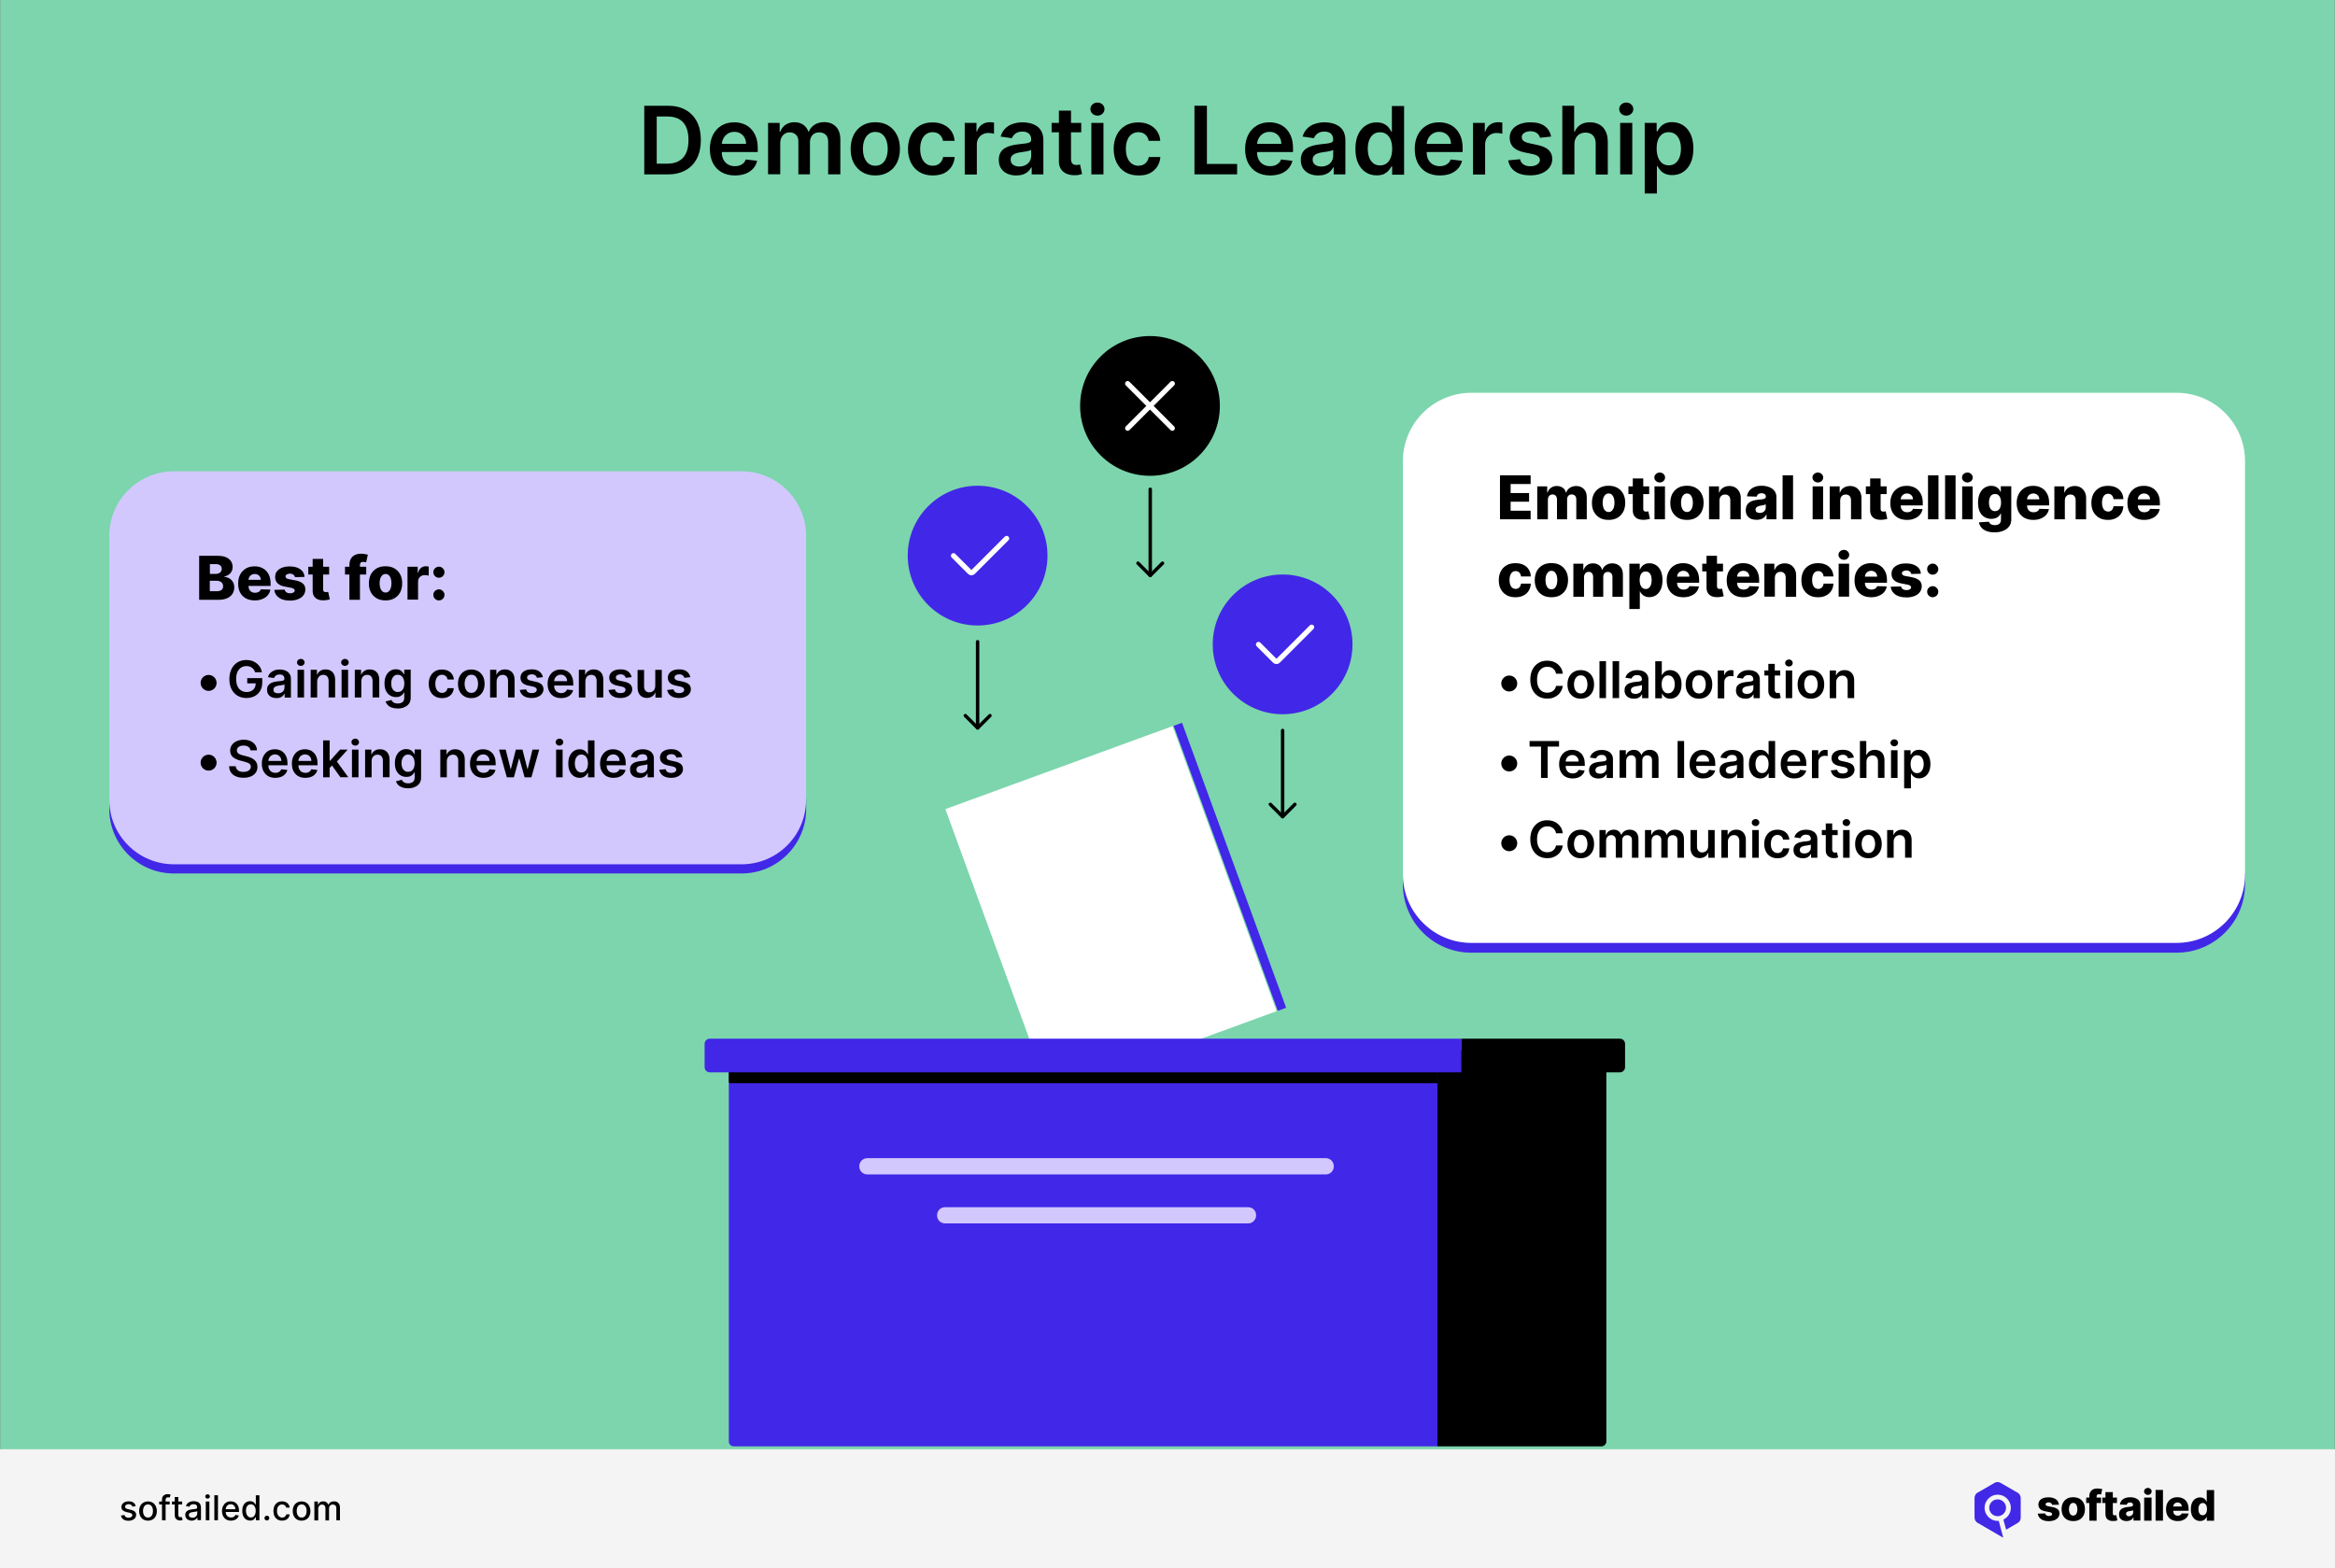 <?xml version="1.0" encoding="utf-8"?>
<!-- Generator: Adobe Illustrator 27.2.0, SVG Export Plug-In . SVG Version: 6.00 Build 0)  -->
<svg version="1.1" id="Layer_1" xmlns="http://www.w3.org/2000/svg" xmlns:xlink="http://www.w3.org/1999/xlink" x="0px" y="0px"
	 viewBox="0 0 2720 1827.2" style="enable-background:new 0 0 2720 1827.2;" xml:space="preserve">
<rect x="0" y="0" width="2720" height="1827.2" fill="#808080" stroke="none"/>
<style type="text/css">
	.st0{fill:#7CD5AD;}
	.st1{fill:#FFFFFF;}
	.st2{fill:#4127E7;}
	.st3{fill:#D2C8FE;}
	.st4{fill:none;stroke:#FFFFFF;stroke-width:5.998;stroke-linecap:round;stroke-miterlimit:10;}
	.st5{fill:none;stroke:#000000;stroke-width:3.999;stroke-linecap:round;stroke-miterlimit:10;}
	.st6{fill:#F4F4F4;}
	.st7{fill-rule:evenodd;clip-rule:evenodd;fill:#4228E7;}
</style>
<g>
	<g>
		<rect x="0.3" class="st0" width="2719.4" height="1689.2"/>
	</g>
	<path d="M1865.5,1685h-191.2v-461.5h188.4c4.7,0,8.5,3.8,8.5,8.5v447.4C1871.1,1682.5,1868.6,1685,1865.5,1685z"/>
	
		<rect x="1153.9" y="883.4" transform="matrix(0.939 -0.343 0.343 0.939 -285.263 508.91)" class="st1" width="281.8" height="353.6"/>
	
		<rect x="1426.9" y="833.3" transform="matrix(-0.939 0.343 -0.343 -0.939 3123.903 1467.117)" class="st2" width="10.4" height="353.6"/>
	<path class="st2" d="M1674.4,1685H854.6c-3.1,0-5.6-2.5-5.6-5.6V1232c0-4.7,3.8-8.5,8.5-8.5h817V1685z"/>
	<path d="M1674.4,1261.9H850.6c-0.9,0-1.6-0.7-1.6-1.6V1226c0-1.3,1.1-2.4,2.4-2.4h823V1261.9z"/>
	<path class="st2" d="M1702.5,1249.3H826.8c-3.3,0-6-2.7-6-6v-27.2c0-3.3,2.7-6,6-6h875.7V1249.3z"/>
	<path d="M1702.5,1249.3H1887c3.3,0,6-2.7,6-6v-27.2c0-3.3-2.7-6-6-6h-184.5V1249.3z"/>
	<g>
		<path class="st2" d="M863.9,1017.6H202.5c-41.5,0-75.2-33.7-75.2-75.2v-10l38.4,1.7l-16.6-295.1c0-41.5,33.7-75.2,75.2-75.2
			l628.5-6c41.5,0,75.2,33.7,75.2,75.2v290.4l11.1,7.3v11.7C939.1,983.9,905.4,1017.6,863.9,1017.6z"/>
		<path class="st3" d="M863.9,1006.9H202.5c-41.5,0-75.2-33.7-75.2-75.2V624.3c0-41.5,33.7-75.2,75.2-75.2h661.3
			c41.5,0,75.2,33.7,75.2,75.2v307.3C939.1,973.2,905.4,1006.9,863.9,1006.9z"/>
		<g>
			<g>
				<path d="M232,698.8v-51.3h21.4c3.8,0,7.1,0.5,9.7,1.6c2.6,1.1,4.5,2.6,5.9,4.6c1.3,2,2,4.2,2,6.8c0,2-0.4,3.7-1.2,5.2
					c-0.8,1.5-1.9,2.8-3.4,3.8c-1.4,1-3.1,1.7-5,2.1v0.5c2.1,0.1,4,0.7,5.7,1.7s3.2,2.4,4.2,4.2c1.1,1.8,1.6,4,1.6,6.4
					c0,2.8-0.7,5.2-2.1,7.4c-1.4,2.2-3.4,3.9-6.1,5.1c-2.7,1.2-5.9,1.9-9.7,1.9H232z M244.4,668.6h6.9c1.4,0,2.6-0.2,3.6-0.7
					c1.1-0.5,1.9-1.1,2.5-2c0.6-0.9,0.9-1.9,0.9-3.1c0-1.7-0.6-3.1-1.8-4.1c-1.2-1-2.9-1.5-4.9-1.5h-7.1V668.6z M244.4,688.8h7.7
					c2.7,0,4.7-0.5,5.9-1.5c1.3-1,1.9-2.4,1.9-4.3c0-1.3-0.3-2.5-0.9-3.4c-0.6-1-1.5-1.7-2.6-2.2c-1.1-0.5-2.5-0.8-4.1-0.8h-7.9
					V688.8z"/>
				<path d="M296.8,699.5c-4,0-7.5-0.8-10.4-2.4c-2.9-1.6-5.2-3.9-6.7-6.8c-1.6-3-2.3-6.5-2.3-10.6c0-4,0.8-7.5,2.4-10.4
					c1.6-3,3.8-5.3,6.6-7c2.9-1.7,6.2-2.5,10.1-2.5c2.7,0,5.2,0.4,7.5,1.3c2.3,0.9,4.2,2.1,5.9,3.8s2.9,3.7,3.9,6.2
					c0.9,2.4,1.4,5.2,1.4,8.4v3.1h-33.4v-7.1h22c0-1.3-0.3-2.5-0.9-3.5c-0.6-1-1.4-1.8-2.5-2.4c-1-0.6-2.2-0.9-3.6-0.9
					c-1.4,0-2.6,0.3-3.7,0.9c-1.1,0.6-1.9,1.4-2.6,2.5c-0.6,1-1,2.2-1,3.5v7.2c0,1.6,0.3,2.9,0.9,4.1c0.6,1.2,1.5,2.1,2.6,2.7
					c1.1,0.7,2.5,1,4.1,1c1.1,0,2.1-0.2,3-0.5c0.9-0.3,1.6-0.7,2.3-1.3c0.6-0.6,1.1-1.3,1.4-2.2l11.2,0.3c-0.5,2.5-1.5,4.7-3.1,6.6
					c-1.6,1.9-3.6,3.3-6.2,4.3C303.1,699,300.1,699.5,296.8,699.5z"/>
				<path d="M354.8,672.1l-11.2,0.3c-0.1-0.8-0.4-1.5-1-2.1c-0.5-0.6-1.2-1.1-2-1.5c-0.8-0.4-1.8-0.5-2.9-0.5
					c-1.4,0-2.6,0.3-3.6,0.9c-1,0.6-1.5,1.3-1.5,2.3c0,0.8,0.3,1.4,0.9,2c0.6,0.6,1.7,1,3.4,1.3l7.4,1.4c3.8,0.7,6.7,2,8.6,3.7
					s2.8,4,2.8,6.8c0,2.6-0.8,4.9-2.3,6.9c-1.5,2-3.7,3.5-6.3,4.5c-2.7,1.1-5.7,1.6-9.2,1.6c-5.5,0-9.8-1.1-13-3.4
					c-3.2-2.3-5-5.3-5.4-9.1l12.1-0.3c0.3,1.4,1,2.5,2.1,3.2c1.1,0.7,2.5,1.1,4.3,1.1c1.6,0,2.8-0.3,3.8-0.9c1-0.6,1.5-1.4,1.5-2.3
					c0-0.9-0.4-1.6-1.2-2.1c-0.8-0.5-1.9-0.9-3.5-1.2l-6.7-1.3c-3.9-0.7-6.7-2-8.6-3.9c-1.9-1.9-2.8-4.3-2.8-7.3
					c0-2.6,0.7-4.8,2.1-6.6c1.4-1.8,3.4-3.2,5.9-4.2c2.6-1,5.6-1.5,9-1.5c5.2,0,9.3,1.1,12.3,3.3
					C352.8,665.3,354.5,668.2,354.8,672.1z"/>
				<path d="M383.4,660.3v9h-24.3v-9H383.4z M364.2,651.1h12.2v35.6c0,0.8,0.1,1.4,0.4,1.8c0.2,0.5,0.6,0.8,1.1,1
					c0.5,0.2,1,0.3,1.7,0.3c0.5,0,1,0,1.5-0.1c0.5-0.1,0.9-0.2,1.2-0.2l1.9,8.8c-0.6,0.2-1.4,0.4-2.5,0.6c-1.1,0.2-2.3,0.4-3.8,0.5
					c-2.9,0.1-5.3-0.2-7.4-1c-2-0.8-3.6-2.1-4.7-3.8s-1.6-3.9-1.6-6.5V651.1z"/>
				<path d="M426.6,660.3v9h-24.7v-9H426.6z M407,698.8v-40.4c0-3,0.6-5.4,1.7-7.4c1.1-2,2.7-3.4,4.7-4.4s4.3-1.5,6.9-1.5
					c1.7,0,3.3,0.1,4.8,0.4s2.6,0.5,3.4,0.7l-2,9c-0.5-0.2-1-0.3-1.6-0.4c-0.6-0.1-1.2-0.2-1.8-0.2c-1.4,0-2.4,0.3-3,1
					c-0.5,0.6-0.8,1.5-0.8,2.6v40.6H407z"/>
				<path d="M449.1,699.5c-4,0-7.5-0.8-10.4-2.5c-2.9-1.7-5.1-4-6.7-7c-1.6-3-2.3-6.4-2.3-10.4c0-4,0.8-7.4,2.3-10.4
					c1.6-3,3.8-5.3,6.7-7c2.9-1.7,6.4-2.5,10.4-2.5s7.5,0.8,10.4,2.5c2.9,1.7,5.1,4,6.7,7c1.6,3,2.3,6.4,2.3,10.4
					c0,3.9-0.8,7.4-2.3,10.4c-1.6,3-3.8,5.3-6.7,7C456.6,698.7,453.1,699.5,449.1,699.5z M449.2,690.3c1.5,0,2.7-0.5,3.7-1.4
					c1-0.9,1.8-2.2,2.3-3.8c0.5-1.6,0.8-3.5,0.8-5.6c0-2.1-0.3-4-0.8-5.6c-0.5-1.6-1.3-2.9-2.3-3.8c-1-0.9-2.3-1.4-3.7-1.4
					c-1.5,0-2.8,0.5-3.8,1.4c-1,0.9-1.8,2.2-2.4,3.8c-0.5,1.6-0.8,3.5-0.8,5.6c0,2.1,0.3,4,0.8,5.6c0.5,1.6,1.3,2.9,2.4,3.8
					C446.4,689.8,447.6,690.3,449.2,690.3z"/>
				<path d="M474.7,698.8v-38.5h11.9v7h0.4c0.7-2.5,1.8-4.4,3.4-5.7c1.6-1.2,3.4-1.9,5.5-1.9c0.6,0,1.2,0,1.8,0.1
					c0.6,0.1,1.2,0.2,1.7,0.3v10.6c-0.6-0.2-1.3-0.4-2.3-0.5c-0.9-0.1-1.8-0.2-2.5-0.2c-1.5,0-2.8,0.3-3.9,1
					c-1.2,0.6-2.1,1.5-2.7,2.7c-0.7,1.1-1,2.5-1,4v20.9H474.7z"/>
				<path d="M511.3,673.1c-1.8,0-3.3-0.6-4.6-1.9s-1.9-2.8-1.9-4.6c0-1.8,0.6-3.3,1.9-4.5s2.8-1.9,4.6-1.9c1.7,0,3.2,0.6,4.5,1.9
					c1.3,1.3,2,2.8,2,4.5c0,1.2-0.3,2.3-0.9,3.3c-0.6,1-1.4,1.8-2.4,2.4C513.5,672.8,512.4,673.1,511.3,673.1z M511.3,699.5
					c-1.8,0-3.3-0.6-4.6-1.9c-1.3-1.3-1.9-2.8-1.9-4.6c0-1.8,0.6-3.3,1.9-4.5s2.8-1.9,4.6-1.9c1.7,0,3.2,0.6,4.5,1.9
					c1.3,1.3,2,2.8,2,4.5c0,1.2-0.3,2.3-0.9,3.3c-0.6,1-1.4,1.8-2.4,2.4C513.5,699.2,512.4,699.5,511.3,699.5z"/>
			</g>
		</g>
		<g>
			<g>
				<path d="M297.2,783.4c-0.4-1.1-0.8-2.2-1.4-3.1c-0.6-0.9-1.3-1.7-2.2-2.3c-0.8-0.6-1.8-1.1-2.9-1.5c-1.1-0.3-2.3-0.5-3.6-0.5
					c-2.3,0-4.4,0.6-6.2,1.7c-1.8,1.2-3.2,2.9-4.3,5.1c-1,2.2-1.5,5-1.5,8.2c0,3.2,0.5,6,1.5,8.3c1,2.3,2.4,4,4.3,5.1
					c1.8,1.2,3.9,1.8,6.3,1.8c2.2,0,4.1-0.4,5.7-1.3c1.6-0.8,2.8-2,3.7-3.6s1.3-3.4,1.3-5.5l1.8,0.3H288v-6.1h17.5v5.2
					c0,3.7-0.8,6.9-2.4,9.6c-1.6,2.7-3.7,4.8-6.5,6.2c-2.7,1.4-5.9,2.2-9.5,2.2c-4,0-7.4-0.9-10.4-2.7c-3-1.8-5.3-4.3-7-7.6
					c-1.7-3.3-2.5-7.2-2.5-11.8c0-3.5,0.5-6.6,1.5-9.3c1-2.7,2.4-5.1,4.1-7c1.8-1.9,3.9-3.4,6.3-4.4c2.4-1,5-1.5,7.8-1.5
					c2.4,0,4.6,0.3,6.7,1c2.1,0.7,3.9,1.7,5.5,3c1.6,1.3,2.9,2.8,4,4.5c1,1.8,1.7,3.7,2,5.8H297.2z"/>
				<path d="M321.9,813.3c-2,0-3.9-0.4-5.5-1.1s-2.9-1.8-3.9-3.3c-0.9-1.4-1.4-3.2-1.4-5.3c0-1.8,0.3-3.3,1-4.5
					c0.7-1.2,1.6-2.1,2.8-2.9c1.2-0.7,2.5-1.3,3.9-1.6c1.5-0.4,3-0.6,4.5-0.8c1.9-0.2,3.4-0.4,4.6-0.5c1.2-0.2,2-0.4,2.6-0.8
					c0.5-0.3,0.8-0.9,0.8-1.6v-0.1c0-1.6-0.5-2.8-1.4-3.7c-0.9-0.9-2.3-1.3-4.1-1.3c-1.9,0-3.3,0.4-4.4,1.2
					c-1.1,0.8-1.8,1.8-2.2,2.9l-7.1-1c0.6-2,1.5-3.6,2.8-4.9c1.3-1.3,2.9-2.3,4.7-3s3.9-1,6.2-1c1.6,0,3.1,0.2,4.6,0.5
					c1.5,0.4,2.9,1,4.2,1.8c1.3,0.8,2.3,2,3.1,3.4c0.8,1.4,1.2,3.2,1.2,5.4v21.6h-7.3v-4.4h-0.3c-0.5,0.9-1.1,1.7-1.9,2.5
					c-0.8,0.8-1.9,1.4-3.1,1.9C325.1,813.1,323.6,813.3,321.9,813.3z M323.9,807.7c1.5,0,2.8-0.3,4-0.9c1.1-0.6,2-1.4,2.6-2.4
					c0.6-1,0.9-2.1,0.9-3.3v-3.8c-0.2,0.2-0.6,0.4-1.2,0.5c-0.6,0.2-1.2,0.3-1.9,0.4c-0.7,0.1-1.4,0.2-2.1,0.3
					c-0.7,0.1-1.3,0.2-1.8,0.3c-1.1,0.2-2.1,0.4-3,0.8c-0.9,0.4-1.6,0.8-2.1,1.5c-0.5,0.6-0.8,1.4-0.8,2.4c0,1.4,0.5,2.5,1.5,3.2
					C321,807.3,322.3,807.7,323.9,807.7z"/>
				<path d="M350.4,775.8c-1.2,0-2.2-0.4-3.1-1.2c-0.9-0.8-1.3-1.8-1.3-2.9c0-1.1,0.4-2.1,1.3-2.9c0.9-0.8,1.9-1.2,3.1-1.2
					c1.2,0,2.3,0.4,3.1,1.2c0.9,0.8,1.3,1.8,1.3,2.9c0,1.1-0.4,2.1-1.3,2.9C352.7,775.4,351.6,775.8,350.4,775.8z M346.6,812.6
					v-32.3h7.6v32.3H346.6z"/>
				<path d="M369.5,793.7v18.9h-7.6v-32.3h7.3v5.5h0.4c0.7-1.8,1.9-3.2,3.6-4.3c1.6-1.1,3.7-1.6,6.1-1.6c2.2,0,4.2,0.5,5.8,1.4
					c1.7,1,2.9,2.3,3.9,4.1c0.9,1.8,1.4,4,1.4,6.6v20.5h-7.6v-19.4c0-2.2-0.6-3.8-1.7-5.1c-1.1-1.2-2.6-1.8-4.6-1.8
					c-1.3,0-2.5,0.3-3.5,0.9s-1.8,1.4-2.4,2.5C369.8,790.9,369.5,792.2,369.5,793.7z"/>
				<path d="M401.8,775.8c-1.2,0-2.2-0.4-3.1-1.2c-0.9-0.8-1.3-1.8-1.3-2.9c0-1.1,0.4-2.1,1.3-2.9c0.9-0.8,1.9-1.2,3.1-1.2
					c1.2,0,2.3,0.4,3.1,1.2c0.9,0.8,1.3,1.8,1.3,2.9c0,1.1-0.4,2.1-1.3,2.9C404,775.4,403,775.8,401.8,775.8z M397.9,812.6v-32.3
					h7.6v32.3H397.9z"/>
				<path d="M420.9,793.7v18.9h-7.6v-32.3h7.3v5.5h0.4c0.7-1.8,1.9-3.2,3.6-4.3c1.6-1.1,3.7-1.6,6.1-1.6c2.2,0,4.2,0.5,5.8,1.4
					c1.7,1,2.9,2.3,3.9,4.1c0.9,1.8,1.4,4,1.4,6.6v20.5H434v-19.4c0-2.2-0.6-3.8-1.7-5.1c-1.1-1.2-2.6-1.8-4.6-1.8
					c-1.3,0-2.5,0.3-3.5,0.9c-1,0.6-1.8,1.4-2.4,2.5C421.2,790.9,420.9,792.2,420.9,793.7z"/>
				<path d="M463.3,825.4c-2.7,0-5.1-0.4-7-1.1c-2-0.7-3.5-1.7-4.7-3c-1.2-1.2-2-2.6-2.5-4.1l6.8-1.7c0.3,0.6,0.8,1.3,1.3,1.9
					c0.6,0.6,1.4,1.1,2.4,1.6c1,0.4,2.3,0.6,3.8,0.6c2.2,0,3.9-0.5,5.4-1.6c1.4-1,2.1-2.8,2.1-5.1v-6.1h-0.4c-0.4,0.8-1,1.6-1.7,2.4
					c-0.7,0.8-1.7,1.5-3,2.1c-1.2,0.6-2.8,0.8-4.6,0.8c-2.5,0-4.7-0.6-6.7-1.8c-2-1.2-3.6-2.9-4.8-5.3c-1.2-2.3-1.8-5.3-1.8-8.8
					c0-3.5,0.6-6.5,1.8-9c1.2-2.4,2.8-4.3,4.8-5.6c2-1.3,4.3-1.9,6.7-1.9c1.9,0,3.4,0.3,4.7,1c1.2,0.6,2.2,1.4,2.9,2.3
					c0.7,0.9,1.3,1.7,1.7,2.5h0.4v-5.3h7.5v32.8c0,2.8-0.7,5-2,6.8c-1.3,1.8-3.1,3.2-5.4,4.1C468.8,825,466.2,825.4,463.3,825.4z
					 M463.4,806.2c1.6,0,3-0.4,4.1-1.2c1.1-0.8,2-1.9,2.6-3.4c0.6-1.5,0.9-3.2,0.9-5.3c0-2-0.3-3.8-0.9-5.3
					c-0.6-1.5-1.4-2.7-2.6-3.6c-1.1-0.8-2.5-1.3-4.1-1.3c-1.7,0-3.1,0.4-4.2,1.3c-1.1,0.9-2,2.1-2.6,3.6c-0.6,1.5-0.9,3.3-0.9,5.2
					c0,2,0.3,3.7,0.9,5.2c0.6,1.5,1.4,2.6,2.6,3.4C460.3,805.8,461.7,806.2,463.4,806.2z"/>
				<path d="M514.9,813.3c-3.2,0-6-0.7-8.3-2.1c-2.3-1.4-4.1-3.4-5.3-5.9c-1.2-2.5-1.9-5.4-1.9-8.6c0-3.3,0.6-6.2,1.9-8.7
					s3-4.5,5.3-5.9c2.3-1.4,5-2.1,8.2-2.1c2.6,0,4.9,0.5,7,1.4c2,1,3.6,2.3,4.8,4.1c1.2,1.7,1.9,3.8,2.1,6.1h-7.3
					c-0.3-1.6-1-2.9-2.1-3.9c-1.1-1-2.6-1.6-4.4-1.6c-1.6,0-2.9,0.4-4.1,1.3c-1.2,0.8-2.1,2-2.7,3.6c-0.7,1.6-1,3.4-1,5.6
					c0,2.2,0.3,4.1,1,5.7c0.6,1.6,1.6,2.8,2.7,3.6c1.2,0.8,2.5,1.3,4.1,1.3c1.1,0,2.1-0.2,3-0.6c0.9-0.4,1.6-1,2.2-1.9
					c0.6-0.8,1-1.8,1.2-3h7.3c-0.2,2.3-0.9,4.3-2,6.1c-1.2,1.8-2.7,3.1-4.7,4.1C520,812.8,517.6,813.3,514.9,813.3z"/>
				<path d="M549,813.3c-3.2,0-5.9-0.7-8.2-2.1c-2.3-1.4-4.1-3.3-5.4-5.8c-1.3-2.5-1.9-5.4-1.9-8.7c0-3.3,0.6-6.3,1.9-8.8
					c1.3-2.5,3.1-4.5,5.4-5.8c2.3-1.4,5-2.1,8.2-2.1c3.2,0,5.9,0.7,8.2,2.1c2.3,1.4,4.1,3.3,5.4,5.8c1.3,2.5,1.9,5.4,1.9,8.8
					c0,3.3-0.6,6.2-1.9,8.7c-1.3,2.5-3.1,4.4-5.4,5.8C554.9,812.6,552.2,813.3,549,813.3z M549.1,807.2c1.7,0,3.1-0.5,4.3-1.4
					c1.1-0.9,2-2.2,2.6-3.8c0.6-1.6,0.9-3.4,0.9-5.3c0-2-0.3-3.8-0.9-5.4c-0.6-1.6-1.4-2.9-2.6-3.8c-1.1-1-2.6-1.4-4.3-1.4
					c-1.8,0-3.2,0.5-4.4,1.4c-1.2,1-2,2.2-2.6,3.8c-0.6,1.6-0.9,3.4-0.9,5.4c0,2,0.3,3.7,0.9,5.3c0.6,1.6,1.4,2.9,2.6,3.8
					C545.9,806.7,547.3,807.2,549.1,807.2z"/>
				<path d="M578.5,793.7v18.9h-7.6v-32.3h7.3v5.5h0.4c0.7-1.8,1.9-3.2,3.6-4.3c1.6-1.1,3.7-1.6,6.1-1.6c2.2,0,4.2,0.5,5.8,1.4
					c1.7,1,2.9,2.3,3.9,4.1c0.9,1.8,1.4,4,1.4,6.6v20.5h-7.6v-19.4c0-2.2-0.6-3.8-1.7-5.1c-1.1-1.2-2.6-1.8-4.6-1.8
					c-1.3,0-2.5,0.3-3.5,0.9s-1.8,1.4-2.4,2.5C578.8,790.9,578.5,792.2,578.5,793.7z"/>
				<path d="M632.4,788.9l-6.9,0.8c-0.2-0.7-0.5-1.4-1-2c-0.5-0.6-1.1-1.1-1.9-1.5c-0.8-0.4-1.8-0.6-3-0.6c-1.6,0-2.9,0.3-4,1
					c-1.1,0.7-1.6,1.6-1.6,2.7c0,0.9,0.3,1.7,1,2.3c0.7,0.6,1.9,1.1,3.5,1.4l5.5,1.2c3.1,0.7,5.3,1.7,6.8,3.1
					c1.5,1.4,2.2,3.3,2.3,5.6c0,2-0.6,3.8-1.8,5.4c-1.2,1.5-2.8,2.8-4.9,3.6c-2.1,0.9-4.5,1.3-7.1,1.3c-3.9,0-7.1-0.8-9.5-2.5
					c-2.4-1.7-3.8-4-4.3-6.9l7.4-0.7c0.3,1.5,1.1,2.6,2.1,3.3c1.1,0.7,2.5,1.1,4.3,1.1c1.8,0,3.3-0.4,4.4-1.1
					c1.1-0.7,1.6-1.7,1.6-2.8c0-0.9-0.4-1.7-1.1-2.3c-0.7-0.6-1.8-1.1-3.3-1.4l-5.5-1.2c-3.1-0.6-5.4-1.7-6.9-3.3
					c-1.5-1.5-2.2-3.5-2.2-5.8c0-2,0.5-3.7,1.6-5.2c1.1-1.5,2.6-2.6,4.6-3.4c2-0.8,4.2-1.2,6.8-1.2c3.8,0,6.8,0.8,8.9,2.4
					C630.5,784,631.9,786.2,632.4,788.9z"/>
				<path d="M653.6,813.3c-3.2,0-6-0.7-8.4-2c-2.3-1.4-4.1-3.3-5.4-5.8c-1.3-2.5-1.9-5.4-1.9-8.8c0-3.3,0.6-6.2,1.9-8.7
					s3-4.5,5.3-5.9c2.3-1.4,5-2.1,8-2.1c2,0,3.9,0.3,5.6,1c1.8,0.6,3.3,1.6,4.7,3c1.4,1.3,2.4,3,3.2,5.1c0.8,2.1,1.2,4.5,1.2,7.3
					v2.3h-26.4v-5.1h19.2c0-1.5-0.3-2.8-0.9-3.9c-0.6-1.1-1.5-2-2.6-2.7c-1.1-0.7-2.4-1-3.8-1c-1.6,0-2.9,0.4-4.1,1.1
					c-1.2,0.7-2.1,1.7-2.7,2.9c-0.7,1.2-1,2.5-1,4v4.5c0,1.9,0.3,3.5,1,4.8c0.7,1.3,1.6,2.4,2.9,3.1c1.2,0.7,2.7,1.1,4.3,1.1
					c1.1,0,2.1-0.2,3-0.5c0.9-0.3,1.7-0.8,2.3-1.4c0.7-0.6,1.2-1.4,1.5-2.3l7.1,0.8c-0.4,1.9-1.3,3.5-2.6,4.9
					c-1.3,1.4-2.9,2.5-4.8,3.2C658.3,812.9,656.1,813.3,653.6,813.3z"/>
				<path d="M681.9,793.7v18.9h-7.6v-32.3h7.3v5.5h0.4c0.7-1.8,1.9-3.2,3.6-4.3c1.6-1.1,3.7-1.6,6.1-1.6c2.2,0,4.2,0.5,5.8,1.4
					c1.7,1,2.9,2.3,3.9,4.1c0.9,1.8,1.4,4,1.4,6.6v20.5H695v-19.4c0-2.2-0.6-3.8-1.7-5.1c-1.1-1.2-2.6-1.8-4.6-1.8
					c-1.3,0-2.5,0.3-3.5,0.9s-1.8,1.4-2.4,2.5C682.2,790.9,681.9,792.2,681.9,793.7z"/>
				<path d="M735.8,788.9l-6.9,0.8c-0.2-0.7-0.5-1.4-1-2c-0.5-0.6-1.1-1.1-1.9-1.5c-0.8-0.4-1.8-0.6-3-0.6c-1.6,0-2.9,0.3-4,1
					c-1.1,0.7-1.6,1.6-1.6,2.7c0,0.9,0.3,1.7,1,2.3c0.7,0.6,1.9,1.1,3.5,1.4l5.5,1.2c3.1,0.7,5.3,1.7,6.8,3.1
					c1.5,1.4,2.2,3.3,2.3,5.6c0,2-0.6,3.8-1.8,5.4c-1.2,1.5-2.8,2.8-4.9,3.6c-2.1,0.9-4.5,1.3-7.1,1.3c-3.9,0-7.1-0.8-9.5-2.5
					c-2.4-1.7-3.8-4-4.3-6.9l7.4-0.7c0.3,1.5,1.1,2.6,2.1,3.3c1.1,0.7,2.5,1.1,4.3,1.1c1.8,0,3.3-0.4,4.4-1.1
					c1.1-0.7,1.6-1.7,1.6-2.8c0-0.9-0.4-1.7-1.1-2.3c-0.7-0.6-1.8-1.1-3.3-1.4l-5.5-1.2c-3.1-0.6-5.4-1.7-6.9-3.3
					c-1.5-1.5-2.2-3.5-2.2-5.8c0-2,0.5-3.7,1.6-5.2c1.1-1.5,2.6-2.6,4.6-3.4c2-0.8,4.2-1.2,6.8-1.2c3.8,0,6.8,0.8,8.9,2.4
					C733.9,784,735.3,786.2,735.8,788.9z"/>
				<path d="M763.3,799.1v-18.7h7.6v32.3h-7.4v-5.7h-0.3c-0.7,1.8-1.9,3.3-3.6,4.4c-1.7,1.1-3.7,1.7-6.1,1.7c-2.1,0-4-0.5-5.6-1.4
					c-1.6-0.9-2.9-2.3-3.8-4.1c-0.9-1.8-1.4-4-1.4-6.6v-20.5h7.6v19.4c0,2,0.6,3.7,1.7,4.9c1.1,1.2,2.6,1.8,4.4,1.8
					c1.1,0,2.2-0.3,3.3-0.8c1-0.5,1.9-1.4,2.6-2.4C762.9,802.1,763.3,800.7,763.3,799.1z"/>
				<path d="M804.1,788.9l-6.9,0.8c-0.2-0.7-0.5-1.4-1-2c-0.5-0.6-1.1-1.1-1.9-1.5c-0.8-0.4-1.8-0.6-3-0.6c-1.6,0-2.9,0.3-4,1
					c-1.1,0.7-1.6,1.6-1.6,2.7c0,0.9,0.3,1.7,1,2.3c0.7,0.6,1.9,1.1,3.5,1.4l5.5,1.2c3.1,0.7,5.3,1.7,6.8,3.1
					c1.5,1.4,2.2,3.3,2.3,5.6c0,2-0.6,3.8-1.8,5.4c-1.2,1.5-2.8,2.8-4.9,3.6c-2.1,0.9-4.5,1.3-7.1,1.3c-3.9,0-7.1-0.8-9.5-2.5
					c-2.4-1.7-3.8-4-4.3-6.9l7.4-0.7c0.3,1.5,1.1,2.6,2.1,3.3c1.1,0.7,2.5,1.1,4.3,1.1c1.8,0,3.3-0.4,4.4-1.1
					c1.1-0.7,1.6-1.7,1.6-2.8c0-0.9-0.4-1.7-1.1-2.3c-0.7-0.6-1.8-1.1-3.3-1.4l-5.5-1.2c-3.1-0.6-5.4-1.7-6.9-3.3
					c-1.5-1.5-2.2-3.5-2.2-5.8c0-2,0.5-3.7,1.6-5.2c1.1-1.5,2.6-2.6,4.6-3.4c2-0.8,4.2-1.2,6.8-1.2c3.8,0,6.8,0.8,8.9,2.4
					C802.3,784,803.6,786.2,804.1,788.9z"/>
				<path d="M291.8,874.4c-0.2-1.8-1-3.3-2.5-4.3c-1.4-1-3.3-1.5-5.6-1.5c-1.6,0-3,0.2-4.2,0.7c-1.2,0.5-2.1,1.2-2.7,2
					c-0.6,0.8-0.9,1.8-0.9,2.9c0,0.9,0.2,1.7,0.6,2.3c0.4,0.7,1,1.2,1.7,1.7c0.7,0.5,1.5,0.8,2.4,1.1c0.9,0.3,1.7,0.6,2.6,0.8l4,1
					c1.6,0.4,3.2,0.9,4.7,1.5c1.5,0.6,2.9,1.5,4.1,2.4c1.2,1,2.1,2.2,2.8,3.5c0.7,1.4,1.1,3,1.1,4.9c0,2.5-0.6,4.7-1.9,6.6
					c-1.3,1.9-3.1,3.4-5.6,4.5c-2.4,1.1-5.4,1.6-8.8,1.6c-3.3,0-6.2-0.5-8.7-1.6c-2.5-1-4.4-2.5-5.8-4.5c-1.4-2-2.1-4.4-2.2-7.3h7.7
					c0.1,1.5,0.6,2.7,1.4,3.7c0.8,1,1.9,1.7,3.2,2.2c1.3,0.5,2.8,0.7,4.4,0.7c1.7,0,3.2-0.3,4.5-0.8c1.3-0.5,2.3-1.2,3-2.1
					c0.7-0.9,1.1-2,1.1-3.2c0-1.1-0.3-2-1-2.8c-0.6-0.7-1.5-1.4-2.7-1.8c-1.2-0.5-2.5-0.9-4-1.3l-4.9-1.3c-3.5-0.9-6.3-2.3-8.4-4.1
					c-2.1-1.9-3.1-4.3-3.1-7.4c0-2.5,0.7-4.8,2.1-6.7c1.4-1.9,3.3-3.4,5.6-4.4c2.4-1.1,5.1-1.6,8.1-1.6c3.1,0,5.7,0.5,8,1.6
					c2.3,1.1,4.1,2.5,5.4,4.4c1.3,1.9,2,4,2,6.4H291.8z"/>
				<path d="M320.7,906.2c-3.2,0-6-0.7-8.4-2c-2.3-1.4-4.1-3.3-5.4-5.8s-1.9-5.4-1.9-8.8c0-3.3,0.6-6.2,1.9-8.7s3-4.5,5.3-5.9
					c2.3-1.4,5-2.1,8-2.1c2,0,3.9,0.3,5.6,1c1.8,0.6,3.3,1.6,4.7,3c1.4,1.3,2.4,3,3.2,5.1c0.8,2.1,1.2,4.5,1.2,7.3v2.3h-26.4v-5.1
					h19.2c0-1.5-0.3-2.8-0.9-3.9c-0.6-1.1-1.5-2-2.6-2.7c-1.1-0.7-2.4-1-3.8-1c-1.6,0-2.9,0.4-4.1,1.1c-1.2,0.7-2.1,1.7-2.7,2.9
					c-0.7,1.2-1,2.5-1,4v4.5c0,1.9,0.3,3.5,1,4.8c0.7,1.3,1.6,2.4,2.9,3.1c1.2,0.7,2.7,1.1,4.3,1.1c1.1,0,2.1-0.2,3-0.5
					c0.9-0.3,1.7-0.8,2.3-1.4c0.7-0.6,1.2-1.4,1.5-2.3l7.1,0.8c-0.4,1.9-1.3,3.5-2.6,4.9c-1.3,1.4-2.9,2.5-4.8,3.2
					C325.4,905.8,323.2,906.2,320.7,906.2z"/>
				<path d="M355.7,906.2c-3.2,0-6-0.7-8.4-2c-2.3-1.4-4.1-3.3-5.4-5.8s-1.9-5.4-1.9-8.8c0-3.3,0.6-6.2,1.9-8.7s3-4.5,5.3-5.9
					c2.3-1.4,5-2.1,8-2.1c2,0,3.9,0.3,5.6,1c1.8,0.6,3.3,1.6,4.7,3c1.4,1.3,2.4,3,3.2,5.1c0.8,2.1,1.2,4.5,1.2,7.3v2.3h-26.4v-5.1
					h19.2c0-1.5-0.3-2.8-0.9-3.9c-0.6-1.1-1.5-2-2.6-2.7c-1.1-0.7-2.4-1-3.8-1c-1.6,0-2.9,0.4-4.1,1.1c-1.2,0.7-2.1,1.7-2.7,2.9
					c-0.7,1.2-1,2.5-1,4v4.5c0,1.9,0.3,3.5,1,4.8c0.7,1.3,1.6,2.4,2.9,3.1c1.2,0.7,2.7,1.1,4.3,1.1c1.1,0,2.1-0.2,3-0.5
					s1.7-0.8,2.3-1.4c0.7-0.6,1.2-1.4,1.5-2.3l7.1,0.8c-0.4,1.9-1.3,3.5-2.6,4.9c-1.3,1.4-2.9,2.5-4.8,3.2
					C360.4,905.8,358.2,906.2,355.7,906.2z"/>
				<path d="M376.4,905.6v-43h7.6v43H376.4z M383.3,895.5l0-9.2h1.2l11.6-13h8.9l-14.3,15.9h-1.6L383.3,895.5z M396.6,905.6
					l-10.5-14.7l5.1-5.4l14.5,20H396.6z"/>
				<path d="M413.8,868.7c-1.2,0-2.2-0.4-3.1-1.2c-0.9-0.8-1.3-1.8-1.3-2.9c0-1.1,0.4-2.1,1.3-2.9c0.9-0.8,1.9-1.2,3.1-1.2
					c1.2,0,2.3,0.4,3.1,1.2s1.3,1.8,1.3,2.9c0,1.1-0.4,2.1-1.3,2.9C416.1,868.3,415,868.7,413.8,868.7z M410,905.6v-32.3h7.6v32.3
					H410z"/>
				<path d="M432.9,886.7v18.9h-7.6v-32.3h7.3v5.5h0.4c0.7-1.8,1.9-3.2,3.6-4.3s3.7-1.6,6.1-1.6c2.2,0,4.2,0.5,5.8,1.4
					c1.7,1,2.9,2.3,3.9,4.1c0.9,1.8,1.4,4,1.4,6.6v20.5H446v-19.4c0-2.2-0.6-3.8-1.7-5.1c-1.1-1.2-2.6-1.8-4.6-1.8
					c-1.3,0-2.5,0.3-3.5,0.9c-1,0.6-1.8,1.4-2.4,2.5C433.2,883.8,432.9,885.1,432.9,886.7z"/>
				<path d="M475.4,918.4c-2.7,0-5.1-0.4-7-1.1s-3.5-1.7-4.7-3c-1.2-1.2-2-2.6-2.5-4.1l6.8-1.7c0.3,0.6,0.8,1.3,1.3,1.9
					c0.6,0.6,1.4,1.1,2.4,1.6c1,0.4,2.3,0.6,3.8,0.6c2.2,0,3.9-0.5,5.4-1.6c1.4-1,2.1-2.8,2.1-5.1v-6.1h-0.4c-0.4,0.8-1,1.6-1.7,2.4
					c-0.7,0.8-1.7,1.5-3,2.1c-1.2,0.6-2.8,0.8-4.6,0.8c-2.5,0-4.7-0.6-6.7-1.8c-2-1.2-3.6-2.9-4.8-5.3c-1.2-2.3-1.8-5.3-1.8-8.8
					c0-3.5,0.6-6.5,1.8-9c1.2-2.4,2.8-4.3,4.8-5.6c2-1.3,4.3-1.9,6.7-1.9c1.9,0,3.4,0.3,4.7,1c1.2,0.6,2.2,1.4,2.9,2.3
					c0.7,0.9,1.3,1.7,1.7,2.5h0.4v-5.3h7.5v32.8c0,2.8-0.7,5-2,6.8c-1.3,1.8-3.1,3.2-5.4,4.1C480.9,917.9,478.3,918.4,475.4,918.4z
					 M475.4,899.2c1.6,0,3-0.4,4.1-1.2c1.1-0.8,2-1.9,2.6-3.4c0.6-1.5,0.9-3.2,0.9-5.3c0-2-0.3-3.8-0.9-5.3
					c-0.6-1.5-1.4-2.7-2.6-3.6c-1.1-0.8-2.5-1.3-4.1-1.3c-1.7,0-3.1,0.4-4.2,1.3c-1.1,0.9-2,2.1-2.6,3.6c-0.6,1.5-0.9,3.3-0.9,5.2
					c0,2,0.3,3.7,0.9,5.2c0.6,1.5,1.4,2.6,2.6,3.4C472.4,898.8,473.8,899.2,475.4,899.2z"/>
				<path d="M520.5,886.7v18.9h-7.6v-32.3h7.3v5.5h0.4c0.7-1.8,1.9-3.2,3.6-4.3c1.6-1.1,3.7-1.6,6.1-1.6c2.2,0,4.2,0.5,5.8,1.4
					c1.7,1,2.9,2.3,3.9,4.1c0.9,1.8,1.4,4,1.4,6.6v20.5h-7.6v-19.4c0-2.2-0.6-3.8-1.7-5.1c-1.1-1.2-2.6-1.8-4.6-1.8
					c-1.3,0-2.5,0.3-3.5,0.9s-1.8,1.4-2.4,2.5C520.8,883.8,520.5,885.1,520.5,886.7z"/>
				<path d="M563.2,906.2c-3.2,0-6-0.7-8.4-2c-2.3-1.4-4.1-3.3-5.4-5.8s-1.9-5.4-1.9-8.8c0-3.3,0.6-6.2,1.9-8.7s3-4.5,5.3-5.9
					c2.3-1.4,5-2.1,8-2.1c2,0,3.9,0.3,5.6,1c1.8,0.6,3.3,1.6,4.7,3c1.4,1.3,2.4,3,3.2,5.1c0.8,2.1,1.2,4.5,1.2,7.3v2.3h-26.4v-5.1
					h19.2c0-1.5-0.3-2.8-0.9-3.9c-0.6-1.1-1.5-2-2.6-2.7c-1.1-0.7-2.4-1-3.8-1c-1.6,0-2.9,0.4-4.1,1.1c-1.2,0.7-2.1,1.7-2.7,2.9
					c-0.7,1.2-1,2.5-1,4v4.5c0,1.9,0.3,3.5,1,4.8c0.7,1.3,1.6,2.4,2.9,3.1c1.2,0.7,2.7,1.1,4.3,1.1c1.1,0,2.1-0.2,3-0.5
					c0.9-0.3,1.7-0.8,2.3-1.4c0.7-0.6,1.2-1.4,1.5-2.3l7.1,0.8c-0.4,1.9-1.3,3.5-2.6,4.9c-1.3,1.4-2.9,2.5-4.8,3.2
					C567.9,905.8,565.7,906.2,563.2,906.2z"/>
				<path d="M590.4,905.6l-9.1-32.3h7.8l5.7,22.7h0.3l5.8-22.7h7.7l5.8,22.6h0.3l5.6-22.6h7.8l-9.1,32.3h-7.9l-6.1-21.8h-0.4
					l-6,21.8H590.4z"/>
				<path d="M651.7,868.7c-1.2,0-2.2-0.4-3.1-1.2c-0.9-0.8-1.3-1.8-1.3-2.9c0-1.1,0.4-2.1,1.3-2.9c0.9-0.8,1.9-1.2,3.1-1.2
					c1.2,0,2.3,0.4,3.1,1.2c0.9,0.8,1.3,1.8,1.3,2.9c0,1.1-0.4,2.1-1.3,2.9C653.9,868.3,652.9,868.7,651.7,868.7z M647.8,905.6
					v-32.3h7.6v32.3H647.8z"/>
				<path d="M675.2,906.2c-2.5,0-4.8-0.7-6.8-2s-3.6-3.2-4.7-5.7c-1.2-2.5-1.7-5.5-1.7-9c0-3.6,0.6-6.6,1.8-9.1
					c1.2-2.5,2.8-4.3,4.8-5.6c2-1.3,4.3-1.9,6.7-1.9c1.9,0,3.4,0.3,4.7,1c1.2,0.6,2.2,1.4,2.9,2.3c0.7,0.9,1.3,1.7,1.7,2.5h0.3
					v-16.1h7.6v43h-7.5v-5.1h-0.5c-0.4,0.8-1,1.6-1.7,2.5c-0.7,0.9-1.7,1.6-2.9,2.2C678.6,905.9,677,906.2,675.2,906.2z
					 M677.3,899.9c1.6,0,3-0.4,4.1-1.3c1.1-0.9,2-2.1,2.6-3.7c0.6-1.6,0.9-3.4,0.9-5.5c0-2.1-0.3-3.9-0.9-5.4
					c-0.6-1.5-1.4-2.7-2.6-3.6c-1.1-0.9-2.5-1.3-4.1-1.3c-1.7,0-3.1,0.4-4.2,1.3c-1.1,0.9-2,2.1-2.6,3.7c-0.6,1.6-0.9,3.3-0.9,5.3
					c0,2,0.3,3.8,0.9,5.4c0.6,1.6,1.4,2.8,2.6,3.7C674.2,899.5,675.6,899.9,677.3,899.9z"/>
				<path d="M714.7,906.2c-3.2,0-6-0.7-8.4-2c-2.3-1.4-4.1-3.3-5.4-5.8s-1.9-5.4-1.9-8.8c0-3.3,0.6-6.2,1.9-8.7s3-4.5,5.3-5.9
					c2.3-1.4,5-2.1,8-2.1c2,0,3.9,0.3,5.6,1c1.8,0.6,3.3,1.6,4.7,3c1.4,1.3,2.4,3,3.2,5.1c0.8,2.1,1.2,4.5,1.2,7.3v2.3h-26.4v-5.1
					h19.2c0-1.5-0.3-2.8-0.9-3.9c-0.6-1.1-1.5-2-2.6-2.7c-1.1-0.7-2.4-1-3.8-1c-1.6,0-2.9,0.4-4.1,1.1c-1.2,0.7-2.1,1.7-2.7,2.9
					c-0.7,1.2-1,2.5-1,4v4.5c0,1.9,0.3,3.5,1,4.8c0.7,1.3,1.6,2.4,2.9,3.1c1.2,0.7,2.7,1.1,4.3,1.1c1.1,0,2.1-0.2,3-0.5
					c0.9-0.3,1.7-0.8,2.3-1.4c0.7-0.6,1.2-1.4,1.5-2.3l7.1,0.8c-0.4,1.9-1.3,3.5-2.6,4.9c-1.3,1.4-2.9,2.5-4.8,3.2
					C719.4,905.8,717.2,906.2,714.7,906.2z"/>
				<path d="M744.7,906.2c-2,0-3.9-0.4-5.5-1.1c-1.6-0.7-2.9-1.8-3.9-3.3c-0.9-1.4-1.4-3.2-1.4-5.3c0-1.8,0.3-3.3,1-4.5
					c0.7-1.2,1.6-2.1,2.8-2.9c1.2-0.7,2.5-1.3,3.9-1.6c1.5-0.4,3-0.6,4.5-0.8c1.9-0.2,3.4-0.4,4.6-0.5c1.2-0.2,2-0.4,2.6-0.8
					c0.5-0.3,0.8-0.9,0.8-1.6v-0.1c0-1.6-0.5-2.8-1.4-3.7c-0.9-0.9-2.3-1.3-4.1-1.3c-1.9,0-3.3,0.4-4.4,1.2
					c-1.1,0.8-1.8,1.8-2.2,2.9l-7.1-1c0.6-2,1.5-3.6,2.8-4.9c1.3-1.3,2.9-2.3,4.7-3c1.9-0.7,3.9-1,6.2-1c1.6,0,3.1,0.2,4.6,0.5
					s2.9,1,4.2,1.8c1.3,0.8,2.3,2,3.1,3.4c0.8,1.4,1.2,3.2,1.2,5.4v21.6h-7.3v-4.4h-0.3c-0.5,0.9-1.1,1.7-1.9,2.5
					c-0.8,0.8-1.9,1.4-3.1,1.9C747.9,906,746.4,906.2,744.7,906.2z M746.7,900.7c1.5,0,2.8-0.3,4-0.9c1.1-0.6,2-1.4,2.6-2.4
					c0.6-1,0.9-2.1,0.9-3.3v-3.8c-0.2,0.2-0.6,0.4-1.2,0.5c-0.6,0.2-1.2,0.3-1.9,0.4c-0.7,0.1-1.4,0.2-2.1,0.3
					c-0.7,0.1-1.3,0.2-1.8,0.3c-1.1,0.2-2.1,0.4-3,0.8c-0.9,0.4-1.6,0.8-2.1,1.5c-0.5,0.6-0.8,1.4-0.8,2.4c0,1.4,0.5,2.5,1.5,3.2
					C743.8,900.3,745.1,900.7,746.7,900.7z"/>
				<path d="M794.9,881.9l-6.9,0.8c-0.2-0.7-0.5-1.4-1-2c-0.5-0.6-1.1-1.1-1.9-1.5c-0.8-0.4-1.8-0.6-3-0.6c-1.6,0-2.9,0.3-4,1
					c-1.1,0.7-1.6,1.6-1.6,2.7c0,0.9,0.3,1.7,1,2.3c0.7,0.6,1.9,1.1,3.5,1.4l5.5,1.2c3.1,0.7,5.3,1.7,6.8,3.1
					c1.5,1.4,2.2,3.3,2.3,5.6c0,2-0.6,3.8-1.8,5.4c-1.2,1.5-2.8,2.8-4.9,3.6c-2.1,0.9-4.5,1.3-7.1,1.3c-3.9,0-7.1-0.8-9.5-2.5
					c-2.4-1.7-3.8-4-4.3-6.9l7.4-0.7c0.3,1.5,1.1,2.6,2.1,3.3c1.1,0.7,2.5,1.1,4.3,1.1c1.8,0,3.3-0.4,4.4-1.1
					c1.1-0.7,1.6-1.7,1.6-2.8c0-0.9-0.4-1.7-1.1-2.3c-0.7-0.6-1.8-1.1-3.3-1.4l-5.5-1.2c-3.1-0.6-5.4-1.7-6.9-3.3
					c-1.5-1.5-2.2-3.5-2.2-5.8c0-2,0.5-3.7,1.6-5.2c1.1-1.5,2.6-2.6,4.6-3.4c2-0.8,4.2-1.2,6.8-1.2c3.8,0,6.8,0.8,8.9,2.4
					C793,876.9,794.3,879.1,794.9,881.9z"/>
			</g>
		</g>
	</g>
	<g>
		<path class="st2" d="M2535.4,1109.9H1714c-44.1,0-79.8-35.7-79.8-79.8v-11.9l181.3-8.1L1704,558.6c0-44.1,35.7-79.8,79.8-79.8
			L2498,464c44.1,0,79.8,35.7,79.8,79.8l-26.8,476.8l64.2-3.3v12.7C2615.2,1074.2,2579.5,1109.9,2535.4,1109.9z"/>
		<path class="st1" d="M2535.4,1098.5H1714c-44.1,0-79.8-35.7-79.8-79.8V537.4c0-44.1,35.7-79.8,79.8-79.8h821.4
			c44.1,0,79.8,35.7,79.8,79.8v481.3C2615.2,1062.7,2579.5,1098.5,2535.4,1098.5z"/>
		<g>
			<g>
				<path d="M1747.3,605v-51.2h35.7v10.1h-23.3v10.5h21.5v10.1h-21.5v10.5h23.3V605H1747.3z"/>
				<path d="M1790.7,605v-38.4h11.6v7.1h0.4c0.8-2.3,2.2-4.2,4.1-5.5c1.9-1.4,4.2-2,6.8-2c2.7,0,4.9,0.7,6.9,2.1
					c1.9,1.4,3.1,3.2,3.6,5.5h0.4c0.7-2.3,2.1-4.1,4.2-5.5c2.1-1.4,4.5-2.1,7.4-2.1c3.6,0,6.6,1.2,8.9,3.5c2.3,2.3,3.4,5.5,3.4,9.6
					V605h-12.2v-23.1c0-1.9-0.5-3.4-1.5-4.4c-1-1-2.3-1.5-3.8-1.5c-1.7,0-3,0.5-4,1.6c-1,1.1-1.4,2.6-1.4,4.4V605h-11.8v-23.2
					c0-1.8-0.5-3.2-1.4-4.2c-1-1-2.2-1.6-3.8-1.6c-1.1,0-2,0.3-2.8,0.8c-0.8,0.5-1.5,1.2-1.9,2.2c-0.5,0.9-0.7,2-0.7,3.3V605H1790.7
					z"/>
				<path d="M1873.8,605.7c-4,0-7.5-0.8-10.4-2.5c-2.9-1.7-5.1-4-6.7-7c-1.6-3-2.3-6.4-2.3-10.4c0-4,0.8-7.4,2.3-10.4
					c1.6-3,3.8-5.3,6.7-7c2.9-1.7,6.4-2.5,10.4-2.5c4,0,7.5,0.8,10.4,2.5c2.9,1.7,5.1,4,6.7,7c1.6,3,2.3,6.4,2.3,10.4
					c0,3.9-0.8,7.4-2.3,10.4c-1.6,3-3.8,5.3-6.7,7C1881.3,604.9,1877.8,605.7,1873.8,605.7z M1873.9,596.5c1.5,0,2.7-0.5,3.7-1.4
					c1-0.9,1.8-2.2,2.3-3.8c0.5-1.6,0.8-3.5,0.8-5.6c0-2.1-0.3-4-0.8-5.6c-0.5-1.6-1.3-2.9-2.3-3.8c-1-0.9-2.3-1.4-3.7-1.4
					c-1.5,0-2.8,0.5-3.8,1.4c-1,0.9-1.8,2.2-2.4,3.8c-0.5,1.6-0.8,3.5-0.8,5.6c0,2.1,0.3,4,0.8,5.6c0.5,1.6,1.3,2.9,2.4,3.8
					C1871.1,596,1872.4,596.5,1873.9,596.5z"/>
				<path d="M1921.1,566.6v9h-24.2v-9H1921.1z M1902,557.4h12.2v35.5c0,0.8,0.1,1.4,0.4,1.8c0.2,0.5,0.6,0.8,1.1,1
					c0.5,0.2,1,0.3,1.7,0.3c0.5,0,1,0,1.5-0.1c0.5-0.1,0.9-0.2,1.2-0.2l1.9,8.8c-0.6,0.2-1.4,0.4-2.5,0.6s-2.3,0.4-3.8,0.5
					c-2.9,0.1-5.3-0.2-7.4-1s-3.6-2.1-4.7-3.8c-1.1-1.7-1.6-3.9-1.6-6.5V557.4z"/>
				<path d="M1933.4,562.1c-1.7,0-3.2-0.6-4.4-1.7c-1.2-1.1-1.9-2.5-1.9-4.1c0-1.6,0.6-3,1.9-4.1c1.2-1.1,2.7-1.7,4.4-1.7
					c1.7,0,3.2,0.6,4.4,1.7c1.2,1.1,1.8,2.5,1.8,4.1c0,1.6-0.6,3-1.8,4.1C1936.6,561.5,1935.1,562.1,1933.4,562.1z M1927.3,605
					v-38.4h12.2V605H1927.3z"/>
				<path d="M1965.1,605.7c-4,0-7.5-0.8-10.4-2.5c-2.9-1.7-5.1-4-6.7-7s-2.3-6.4-2.3-10.4c0-4,0.8-7.4,2.3-10.4c1.6-3,3.8-5.3,6.7-7
					c2.9-1.7,6.4-2.5,10.4-2.5s7.5,0.8,10.4,2.5c2.9,1.7,5.1,4,6.7,7c1.6,3,2.3,6.4,2.3,10.4c0,3.9-0.8,7.4-2.3,10.4
					c-1.6,3-3.8,5.3-6.7,7C1972.6,604.9,1969.2,605.7,1965.1,605.7z M1965.2,596.5c1.5,0,2.7-0.5,3.7-1.4c1-0.9,1.8-2.2,2.3-3.8
					c0.5-1.6,0.8-3.5,0.8-5.6c0-2.1-0.3-4-0.8-5.6c-0.5-1.6-1.3-2.9-2.3-3.8c-1-0.9-2.3-1.4-3.7-1.4c-1.5,0-2.8,0.5-3.8,1.4
					c-1,0.9-1.8,2.2-2.4,3.8c-0.5,1.6-0.8,3.5-0.8,5.6c0,2.1,0.3,4,0.8,5.6c0.5,1.6,1.3,2.9,2.4,3.8
					C1962.4,596,1963.7,596.5,1965.2,596.5z"/>
				<path d="M2003,583.1V605h-12.2v-38.4h11.6v7.1h0.4c0.9-2.4,2.3-4.2,4.4-5.5s4.5-2,7.3-2c2.7,0,5,0.6,7,1.8
					c2,1.2,3.5,2.9,4.7,5.1c1.1,2.2,1.7,4.7,1.6,7.6V605h-12.2v-22.1c0-2.1-0.5-3.8-1.6-5c-1.1-1.2-2.6-1.8-4.5-1.8
					c-1.3,0-2.4,0.3-3.4,0.8c-1,0.6-1.7,1.4-2.3,2.4C2003.3,580.3,2003,581.6,2003,583.1z"/>
				<path d="M2046.2,605.6c-2.5,0-4.6-0.4-6.5-1.2c-1.9-0.8-3.4-2.1-4.5-3.8c-1.1-1.7-1.6-3.8-1.6-6.3c0-2.1,0.4-3.9,1.1-5.4
					c0.8-1.5,1.8-2.7,3.1-3.6c1.3-0.9,2.8-1.6,4.6-2.1c1.7-0.5,3.6-0.8,5.5-1c2.2-0.2,3.9-0.4,5.3-0.6c1.3-0.2,2.3-0.5,2.9-1
					c0.6-0.4,0.9-1,0.9-1.8v-0.1c0-1.3-0.4-2.3-1.3-3c-0.9-0.7-2.1-1.1-3.6-1.1c-1.6,0-2.9,0.4-3.9,1.1c-1,0.7-1.6,1.7-1.9,2.9
					l-11.3-0.4c0.3-2.3,1.2-4.4,2.6-6.3c1.4-1.8,3.3-3.3,5.8-4.4c2.4-1.1,5.4-1.6,8.8-1.6c2.5,0,4.7,0.3,6.8,0.9
					c2.1,0.6,3.9,1.4,5.4,2.5c1.5,1.1,2.7,2.4,3.6,4c0.8,1.6,1.3,3.4,1.3,5.4V605h-11.5v-5.4h-0.3c-0.7,1.3-1.6,2.4-2.6,3.3
					c-1.1,0.9-2.3,1.6-3.7,2C2049.6,605.4,2047.9,605.6,2046.2,605.6z M2049.9,597.6c1.3,0,2.5-0.3,3.6-0.8c1.1-0.5,1.9-1.3,2.5-2.2
					c0.6-0.9,0.9-2,0.9-3.3v-3.7c-0.3,0.2-0.8,0.3-1.3,0.5c-0.5,0.2-1,0.3-1.6,0.4c-0.6,0.1-1.2,0.3-1.8,0.4
					c-0.6,0.1-1.2,0.2-1.8,0.3c-1.1,0.2-2.1,0.5-2.9,0.9c-0.8,0.4-1.4,0.9-1.9,1.5c-0.4,0.6-0.6,1.3-0.6,2.2c0,1.3,0.5,2.2,1.4,2.9
					C2047.4,597.3,2048.5,597.6,2049.9,597.6z"/>
				<path d="M2088.7,553.8V605h-12.2v-51.2H2088.7z"/>
				<path d="M2117.6,562.1c-1.7,0-3.2-0.6-4.4-1.7c-1.2-1.1-1.9-2.5-1.9-4.1c0-1.6,0.6-3,1.9-4.1c1.2-1.1,2.7-1.7,4.4-1.7
					c1.7,0,3.2,0.6,4.4,1.7c1.2,1.1,1.8,2.5,1.8,4.1c0,1.6-0.6,3-1.8,4.1C2120.8,561.5,2119.4,562.1,2117.6,562.1z M2111.5,605
					v-38.4h12.2V605H2111.5z"/>
				<path d="M2143.6,583.1V605h-12.2v-38.4h11.6v7.1h0.4c0.9-2.4,2.3-4.2,4.4-5.5s4.5-2,7.3-2c2.7,0,5,0.6,7,1.8
					c2,1.2,3.5,2.9,4.7,5.1c1.1,2.2,1.7,4.7,1.6,7.6V605h-12.2v-22.1c0-2.1-0.5-3.8-1.6-5c-1.1-1.2-2.6-1.8-4.5-1.8
					c-1.3,0-2.4,0.3-3.4,0.8c-1,0.6-1.7,1.4-2.3,2.4C2143.9,580.3,2143.7,581.6,2143.6,583.1z"/>
				<path d="M2197.7,566.6v9h-24.2v-9H2197.7z M2178.5,557.4h12.2v35.5c0,0.8,0.1,1.4,0.4,1.8c0.2,0.5,0.6,0.8,1.1,1
					c0.5,0.2,1,0.3,1.7,0.3c0.5,0,1,0,1.5-0.1c0.5-0.1,0.9-0.2,1.2-0.2l1.9,8.8c-0.6,0.2-1.4,0.4-2.5,0.6s-2.3,0.4-3.8,0.5
					c-2.9,0.1-5.3-0.2-7.4-1s-3.6-2.1-4.7-3.8s-1.6-3.9-1.6-6.5V557.4z"/>
				<path d="M2221.4,605.7c-4,0-7.5-0.8-10.4-2.4s-5.1-3.9-6.7-6.8c-1.6-3-2.3-6.5-2.3-10.6c0-4,0.8-7.4,2.4-10.4
					c1.6-3,3.8-5.3,6.6-7c2.9-1.7,6.2-2.5,10.1-2.5c2.7,0,5.2,0.4,7.5,1.3c2.3,0.9,4.2,2.1,5.9,3.8c1.6,1.7,2.9,3.7,3.9,6.2
					c0.9,2.4,1.4,5.2,1.4,8.4v3.1h-33.4v-7.1h22c0-1.3-0.3-2.5-0.9-3.5c-0.6-1-1.4-1.8-2.5-2.4c-1-0.6-2.2-0.9-3.6-0.9
					c-1.4,0-2.6,0.3-3.7,0.9c-1.1,0.6-1.9,1.4-2.6,2.5c-0.6,1-1,2.2-1,3.5v7.2c0,1.6,0.3,2.9,0.9,4.1c0.6,1.2,1.5,2.1,2.6,2.7
					c1.1,0.7,2.5,1,4.1,1c1.1,0,2.1-0.2,3-0.5c0.9-0.3,1.6-0.7,2.3-1.3c0.6-0.6,1.1-1.3,1.4-2.2l11.2,0.3c-0.5,2.5-1.5,4.7-3.1,6.6
					c-1.6,1.9-3.6,3.3-6.2,4.3C2227.7,605.2,2224.8,605.7,2221.4,605.7z"/>
				<path d="M2258.1,553.8V605h-12.2v-51.2H2258.1z"/>
				<path d="M2278,553.8V605h-12.2v-51.2H2278z"/>
				<path d="M2291.8,562.1c-1.7,0-3.2-0.6-4.4-1.7c-1.2-1.1-1.9-2.5-1.9-4.1c0-1.6,0.6-3,1.9-4.1c1.2-1.1,2.7-1.7,4.4-1.7
					c1.7,0,3.2,0.6,4.4,1.7c1.2,1.1,1.8,2.5,1.8,4.1c0,1.6-0.6,3-1.8,4.1C2295,561.5,2293.5,562.1,2291.8,562.1z M2285.7,605v-38.4
					h12.2V605H2285.7z"/>
				<path d="M2323.5,620.2c-3.7,0-6.8-0.5-9.4-1.5c-2.6-1-4.6-2.4-6.1-4.2c-1.5-1.8-2.4-3.8-2.7-6l11.6-0.7c0.2,0.8,0.6,1.5,1.2,2.1
					c0.6,0.6,1.4,1,2.3,1.4c1,0.3,2.1,0.5,3.4,0.5c2.1,0,3.7-0.5,5.1-1.5c1.3-1,2-2.7,2-5.2v-6.8h-0.4c-0.5,1.2-1.2,2.2-2.2,3.2
					c-1,0.9-2.2,1.7-3.7,2.2c-1.5,0.5-3.1,0.8-5,0.8c-2.8,0-5.4-0.7-7.7-2c-2.3-1.3-4.2-3.3-5.6-6.1c-1.4-2.8-2.1-6.3-2.1-10.7
					c0-4.5,0.7-8.2,2.2-11.1c1.4-2.9,3.3-5.1,5.6-6.5c2.3-1.4,4.8-2.1,7.5-2.1c2,0,3.7,0.3,5.2,1c1.4,0.7,2.6,1.6,3.6,2.7
					c0.9,1.1,1.6,2.2,2.1,3.4h0.3v-6.6h12.2v38.6c0,3.3-0.8,6-2.5,8.2c-1.6,2.2-3.9,3.9-6.9,5.1
					C2330.7,619.6,2327.3,620.2,2323.5,620.2z M2323.9,595.5c1.5,0,2.8-0.4,3.8-1.2c1.1-0.8,1.9-1.9,2.4-3.4
					c0.6-1.5,0.9-3.2,0.9-5.3c0-2.1-0.3-3.9-0.8-5.4c-0.6-1.5-1.4-2.7-2.4-3.5s-2.3-1.2-3.8-1.2c-1.5,0-2.8,0.4-3.9,1.2
					c-1.1,0.8-1.8,2-2.4,3.5c-0.5,1.5-0.8,3.3-0.8,5.3c0,2.1,0.3,3.8,0.8,5.3c0.6,1.5,1.3,2.6,2.4,3.4
					C2321.1,595.1,2322.4,595.5,2323.9,595.5z"/>
				<path d="M2368.6,605.7c-4,0-7.5-0.8-10.4-2.4s-5.1-3.9-6.7-6.8c-1.6-3-2.3-6.5-2.3-10.6c0-4,0.8-7.4,2.4-10.4
					c1.6-3,3.8-5.3,6.6-7c2.9-1.7,6.2-2.5,10.1-2.5c2.7,0,5.2,0.4,7.5,1.3s4.2,2.1,5.9,3.8c1.6,1.7,2.9,3.7,3.9,6.2
					c0.9,2.4,1.4,5.2,1.4,8.4v3.1h-33.4v-7.1h22c0-1.3-0.3-2.5-0.9-3.5c-0.6-1-1.4-1.8-2.5-2.4c-1-0.6-2.2-0.9-3.6-0.9
					c-1.4,0-2.6,0.3-3.7,0.9c-1.1,0.6-1.9,1.4-2.6,2.5c-0.6,1-1,2.2-1,3.5v7.2c0,1.6,0.3,2.9,0.9,4.1c0.6,1.2,1.5,2.1,2.6,2.7
					c1.1,0.7,2.5,1,4.1,1c1.1,0,2.1-0.2,3-0.5c0.9-0.3,1.6-0.7,2.3-1.3c0.6-0.6,1.1-1.3,1.4-2.2l11.2,0.3c-0.5,2.5-1.5,4.7-3.1,6.6
					c-1.6,1.9-3.6,3.3-6.2,4.3C2374.9,605.2,2372,605.7,2368.6,605.7z"/>
				<path d="M2405.3,583.1V605h-12.2v-38.4h11.6v7.1h0.4c0.9-2.4,2.3-4.2,4.4-5.5s4.5-2,7.3-2c2.7,0,5,0.6,7,1.8
					c2,1.2,3.5,2.9,4.7,5.1c1.1,2.2,1.7,4.7,1.6,7.6V605h-12.2v-22.1c0-2.1-0.5-3.8-1.6-5c-1.1-1.2-2.6-1.8-4.5-1.8
					c-1.3,0-2.4,0.3-3.4,0.8c-1,0.6-1.7,1.4-2.3,2.4C2405.6,580.3,2405.3,581.6,2405.3,583.1z"/>
				<path d="M2455.6,605.7c-4.1,0-7.5-0.8-10.4-2.5c-2.9-1.7-5.1-4-6.7-7c-1.6-3-2.3-6.4-2.3-10.3c0-3.9,0.8-7.4,2.3-10.4
					c1.6-3,3.8-5.3,6.7-7c2.9-1.7,6.3-2.5,10.4-2.5c3.6,0,6.6,0.6,9.3,1.9c2.6,1.3,4.7,3.1,6.2,5.4c1.5,2.3,2.3,5.1,2.4,8.2H2462
					c-0.2-2-0.9-3.5-2-4.6c-1.1-1.1-2.5-1.7-4.3-1.7c-1.4,0-2.7,0.4-3.7,1.2c-1.1,0.8-1.9,2-2.5,3.5c-0.6,1.5-0.9,3.4-0.9,5.7
					c0,2.3,0.3,4.2,0.9,5.7c0.6,1.6,1.4,2.7,2.5,3.5c1.1,0.8,2.3,1.2,3.7,1.2c1.1,0,2.1-0.2,3-0.7c0.9-0.5,1.6-1.2,2.2-2.1
					c0.6-0.9,0.9-2.1,1.1-3.4h11.4c-0.1,3.2-0.9,5.9-2.4,8.3c-1.5,2.4-3.5,4.2-6.1,5.5C2462.3,605,2459.2,605.7,2455.6,605.7z"/>
				<path d="M2497.6,605.7c-4,0-7.5-0.8-10.4-2.4s-5.1-3.9-6.7-6.8c-1.6-3-2.3-6.5-2.3-10.6c0-4,0.8-7.4,2.4-10.4
					c1.6-3,3.8-5.3,6.6-7c2.9-1.7,6.2-2.5,10.1-2.5c2.7,0,5.2,0.4,7.5,1.3c2.3,0.9,4.2,2.1,5.9,3.8c1.6,1.7,2.9,3.7,3.9,6.2
					c0.9,2.4,1.4,5.2,1.4,8.4v3.1h-33.4v-7.1h22c0-1.3-0.3-2.5-0.9-3.5c-0.6-1-1.4-1.8-2.5-2.4c-1-0.6-2.2-0.9-3.6-0.9
					c-1.4,0-2.6,0.3-3.7,0.9c-1.1,0.6-1.9,1.4-2.6,2.5c-0.6,1-1,2.2-1,3.5v7.2c0,1.6,0.3,2.9,0.9,4.1c0.6,1.2,1.5,2.1,2.6,2.7
					c1.1,0.7,2.5,1,4.1,1c1.1,0,2.1-0.2,3-0.5c0.9-0.3,1.6-0.7,2.3-1.3c0.6-0.6,1.1-1.3,1.4-2.2l11.2,0.3c-0.5,2.5-1.5,4.7-3.1,6.6
					c-1.6,1.9-3.6,3.3-6.2,4.3C2503.9,605.2,2501,605.7,2497.6,605.7z"/>
				<path d="M1765.3,695.8c-4.1,0-7.5-0.8-10.4-2.5c-2.9-1.7-5.1-4-6.7-7c-1.6-3-2.3-6.4-2.3-10.3c0-3.9,0.8-7.4,2.3-10.4
					c1.6-3,3.8-5.3,6.7-7c2.9-1.7,6.3-2.5,10.4-2.5c3.6,0,6.6,0.6,9.3,1.9s4.7,3.1,6.2,5.4c1.5,2.3,2.3,5.1,2.4,8.2h-11.4
					c-0.2-2-0.9-3.5-2-4.6c-1.1-1.1-2.5-1.7-4.3-1.7c-1.4,0-2.7,0.4-3.7,1.2c-1.1,0.8-1.9,2-2.5,3.5c-0.6,1.5-0.9,3.4-0.9,5.7
					c0,2.3,0.3,4.2,0.9,5.7c0.6,1.6,1.4,2.7,2.5,3.5c1.1,0.8,2.3,1.2,3.7,1.2c1.1,0,2.1-0.2,3-0.7c0.9-0.5,1.6-1.2,2.2-2.1
					s0.9-2.1,1.1-3.4h11.4c-0.1,3.2-0.9,5.9-2.4,8.3c-1.5,2.4-3.5,4.2-6.1,5.5C1772,695.2,1768.9,695.8,1765.3,695.8z"/>
				<path d="M1807.2,695.8c-4,0-7.5-0.8-10.4-2.5c-2.9-1.7-5.1-4-6.7-7s-2.3-6.4-2.3-10.4c0-4,0.8-7.4,2.3-10.4s3.8-5.3,6.7-7
					c2.9-1.7,6.4-2.5,10.4-2.5s7.5,0.8,10.4,2.5c2.9,1.7,5.1,4,6.7,7c1.6,3,2.3,6.4,2.3,10.4c0,3.9-0.8,7.4-2.3,10.4
					c-1.6,3-3.8,5.3-6.7,7C1814.7,695,1811.3,695.8,1807.2,695.8z M1807.3,686.6c1.5,0,2.7-0.5,3.7-1.4c1-0.9,1.8-2.2,2.3-3.8
					c0.5-1.6,0.8-3.5,0.8-5.6c0-2.1-0.3-4-0.8-5.6c-0.5-1.6-1.3-2.9-2.3-3.8c-1-0.9-2.3-1.4-3.7-1.4c-1.5,0-2.8,0.5-3.8,1.4
					c-1,0.9-1.8,2.2-2.4,3.8c-0.5,1.6-0.8,3.5-0.8,5.6c0,2.1,0.3,4,0.8,5.6c0.5,1.6,1.3,2.9,2.4,3.8
					C1804.5,686.2,1805.8,686.6,1807.3,686.6z"/>
				<path d="M1832.8,695.1v-38.4h11.6v7.1h0.4c0.8-2.3,2.2-4.2,4.1-5.5c1.9-1.4,4.2-2,6.8-2c2.7,0,5,0.7,6.9,2.1
					c1.9,1.4,3.1,3.2,3.6,5.5h0.4c0.7-2.3,2.1-4.1,4.2-5.5c2.1-1.4,4.5-2.1,7.4-2.1c3.6,0,6.6,1.2,8.9,3.5c2.3,2.3,3.4,5.5,3.4,9.6
					v25.9h-12.2v-23.1c0-1.9-0.5-3.4-1.5-4.4c-1-1-2.3-1.5-3.8-1.5c-1.7,0-3,0.5-4,1.6c-1,1.1-1.4,2.6-1.4,4.4v22.9h-11.8v-23.2
					c0-1.8-0.5-3.2-1.4-4.2c-1-1-2.2-1.6-3.8-1.6c-1.1,0-2,0.3-2.8,0.8c-0.8,0.5-1.5,1.2-1.9,2.2c-0.5,0.9-0.7,2-0.7,3.3v22.7
					H1832.8z"/>
				<path d="M1898,709.5v-52.8h12.1v6.6h0.4c0.5-1.2,1.2-2.3,2.1-3.4c0.9-1.1,2.1-2,3.6-2.7c1.4-0.7,3.2-1,5.2-1
					c2.7,0,5.2,0.7,7.5,2.1c2.3,1.4,4.2,3.6,5.6,6.5c1.4,2.9,2.1,6.6,2.1,11.2c0,4.4-0.7,8-2.1,10.9c-1.4,2.9-3.2,5.1-5.6,6.6
					c-2.3,1.5-4.9,2.2-7.7,2.2c-1.9,0-3.6-0.3-5-1c-1.4-0.6-2.6-1.5-3.6-2.5s-1.7-2.1-2.2-3.3h-0.2v20.6H1898z M1910,675.9
					c0,2.1,0.3,3.9,0.8,5.4c0.6,1.5,1.4,2.7,2.4,3.6c1.1,0.8,2.3,1.3,3.8,1.3c1.5,0,2.8-0.4,3.8-1.3c1.1-0.8,1.8-2,2.4-3.6
					c0.5-1.5,0.8-3.3,0.8-5.4c0-2.1-0.3-3.9-0.8-5.4c-0.5-1.5-1.3-2.7-2.4-3.5c-1-0.8-2.3-1.2-3.8-1.2c-1.5,0-2.8,0.4-3.8,1.2
					c-1.1,0.8-1.9,2-2.4,3.5S1910,673.8,1910,675.9z"/>
				<path d="M1960.9,695.8c-4,0-7.5-0.8-10.4-2.4c-2.9-1.6-5.1-3.9-6.7-6.8c-1.6-3-2.3-6.5-2.3-10.6c0-4,0.8-7.4,2.4-10.4
					c1.6-3,3.8-5.3,6.6-7c2.9-1.7,6.2-2.5,10.1-2.5c2.7,0,5.2,0.4,7.5,1.3c2.3,0.9,4.2,2.1,5.9,3.8c1.7,1.7,2.9,3.7,3.9,6.2
					c0.9,2.4,1.4,5.2,1.4,8.4v3.1h-33.4v-7.1h22c0-1.3-0.3-2.5-0.9-3.5c-0.6-1-1.4-1.8-2.5-2.4c-1-0.6-2.2-0.9-3.6-0.9
					c-1.4,0-2.6,0.3-3.7,0.9c-1.1,0.6-1.9,1.4-2.6,2.5c-0.6,1-1,2.2-1,3.5v7.2c0,1.6,0.3,2.9,0.9,4.1c0.6,1.2,1.5,2.1,2.6,2.7
					c1.1,0.7,2.5,1,4.1,1c1.1,0,2.1-0.2,3-0.5c0.9-0.3,1.6-0.7,2.3-1.3c0.6-0.6,1.1-1.3,1.4-2.2l11.2,0.3c-0.5,2.5-1.5,4.7-3.1,6.6
					s-3.6,3.3-6.2,4.3C1967.2,695.3,1964.3,695.8,1960.9,695.8z"/>
				<path d="M2007.1,656.7v9h-24.2v-9H2007.1z M1987.9,647.5h12.2V683c0,0.8,0.1,1.4,0.4,1.8c0.2,0.5,0.6,0.8,1.1,1
					c0.5,0.2,1,0.3,1.7,0.3c0.5,0,1,0,1.5-0.1s0.9-0.2,1.2-0.2l1.9,8.8c-0.6,0.2-1.4,0.4-2.5,0.6s-2.3,0.4-3.8,0.5
					c-2.9,0.1-5.3-0.2-7.4-1c-2-0.8-3.6-2.1-4.7-3.8c-1.1-1.7-1.6-3.9-1.6-6.5V647.5z"/>
				<path d="M2030.8,695.8c-4,0-7.5-0.8-10.4-2.4c-2.9-1.6-5.1-3.9-6.7-6.8c-1.6-3-2.3-6.5-2.3-10.6c0-4,0.8-7.4,2.4-10.4
					c1.6-3,3.8-5.3,6.6-7c2.9-1.7,6.2-2.5,10.1-2.5c2.7,0,5.2,0.4,7.5,1.3c2.3,0.9,4.2,2.1,5.9,3.8c1.7,1.7,2.9,3.7,3.9,6.2
					c0.9,2.4,1.4,5.2,1.4,8.4v3.1h-33.4v-7.1h22c0-1.3-0.3-2.5-0.9-3.5c-0.6-1-1.4-1.8-2.5-2.4c-1-0.6-2.2-0.9-3.6-0.9
					c-1.4,0-2.6,0.3-3.7,0.9c-1.1,0.6-1.9,1.4-2.6,2.5c-0.6,1-1,2.2-1,3.5v7.2c0,1.6,0.3,2.9,0.9,4.1c0.6,1.2,1.5,2.1,2.6,2.7
					c1.1,0.7,2.5,1,4.1,1c1.1,0,2.1-0.2,3-0.5c0.9-0.3,1.6-0.7,2.3-1.3c0.6-0.6,1.1-1.3,1.4-2.2l11.2,0.3c-0.5,2.5-1.5,4.7-3.1,6.6
					s-3.6,3.3-6.2,4.3C2037.1,695.3,2034.2,695.8,2030.8,695.8z"/>
				<path d="M2067.5,673.2v21.9h-12.2v-38.4h11.6v7.1h0.4c0.9-2.3,2.3-4.2,4.4-5.5c2.1-1.3,4.5-2,7.3-2c2.7,0,5,0.6,7,1.8
					c2,1.2,3.5,2.9,4.7,5.1c1.1,2.2,1.7,4.7,1.6,7.6v24.5h-12.2V673c0-2.1-0.5-3.8-1.6-5c-1.1-1.2-2.6-1.8-4.5-1.8
					c-1.3,0-2.4,0.3-3.4,0.8c-1,0.6-1.7,1.4-2.3,2.4C2067.8,670.5,2067.5,671.7,2067.5,673.2z"/>
				<path d="M2117.8,695.8c-4.1,0-7.5-0.8-10.4-2.5c-2.9-1.7-5.1-4-6.7-7c-1.6-3-2.3-6.4-2.3-10.3c0-3.9,0.8-7.4,2.3-10.4
					c1.6-3,3.8-5.3,6.7-7c2.9-1.7,6.3-2.5,10.4-2.5c3.6,0,6.6,0.6,9.3,1.9c2.6,1.3,4.7,3.1,6.2,5.4c1.5,2.3,2.3,5.1,2.4,8.2h-11.4
					c-0.2-2-0.9-3.5-2-4.6c-1.1-1.1-2.5-1.7-4.3-1.7c-1.4,0-2.7,0.4-3.7,1.2c-1.1,0.8-1.9,2-2.5,3.5c-0.6,1.5-0.9,3.4-0.9,5.7
					c0,2.3,0.3,4.2,0.9,5.7c0.6,1.6,1.4,2.7,2.5,3.5c1.1,0.8,2.3,1.2,3.7,1.2c1.1,0,2.1-0.2,3-0.7c0.9-0.5,1.6-1.2,2.2-2.1
					c0.6-0.9,0.9-2.1,1.1-3.4h11.4c-0.1,3.2-0.9,5.9-2.4,8.3c-1.5,2.4-3.5,4.2-6.1,5.5C2124.5,695.2,2121.4,695.8,2117.8,695.8z"/>
				<path d="M2147.9,652.2c-1.7,0-3.2-0.6-4.4-1.7c-1.2-1.1-1.9-2.5-1.9-4.1c0-1.6,0.6-3,1.9-4.1c1.2-1.1,2.7-1.7,4.4-1.7
					c1.7,0,3.2,0.6,4.4,1.7c1.2,1.1,1.8,2.5,1.8,4.1c0,1.6-0.6,3-1.8,4.1C2151.1,651.7,2149.7,652.2,2147.9,652.2z M2141.8,695.1
					v-38.4h12.2v38.4H2141.8z"/>
				<path d="M2179.7,695.8c-4,0-7.5-0.8-10.4-2.4c-2.9-1.6-5.1-3.9-6.7-6.8c-1.6-3-2.3-6.5-2.3-10.6c0-4,0.8-7.4,2.4-10.4
					c1.6-3,3.8-5.3,6.6-7c2.9-1.7,6.2-2.5,10.1-2.5c2.7,0,5.2,0.4,7.5,1.3c2.3,0.9,4.2,2.1,5.9,3.8c1.6,1.7,2.9,3.7,3.9,6.2
					c0.9,2.4,1.4,5.2,1.4,8.4v3.1h-33.4v-7.1h22c0-1.3-0.3-2.5-0.9-3.5c-0.6-1-1.4-1.8-2.5-2.4c-1-0.6-2.2-0.9-3.6-0.9
					c-1.4,0-2.6,0.3-3.7,0.9c-1.1,0.6-1.9,1.4-2.6,2.5c-0.6,1-1,2.2-1,3.5v7.2c0,1.6,0.3,2.9,0.9,4.1c0.6,1.2,1.5,2.1,2.6,2.7
					c1.1,0.7,2.5,1,4.1,1c1.1,0,2.1-0.2,3-0.5c0.9-0.3,1.6-0.7,2.3-1.3c0.6-0.6,1.1-1.3,1.4-2.2l11.2,0.3c-0.5,2.5-1.5,4.7-3.1,6.6
					s-3.6,3.3-6.2,4.3C2186,695.3,2183,695.8,2179.7,695.8z"/>
				<path d="M2237.6,668.4l-11.2,0.3c-0.1-0.8-0.4-1.5-0.9-2.1c-0.5-0.6-1.2-1.1-2-1.5c-0.8-0.4-1.8-0.5-2.9-0.5
					c-1.4,0-2.6,0.3-3.6,0.9c-1,0.6-1.5,1.3-1.5,2.3c0,0.8,0.3,1.4,0.9,2c0.6,0.6,1.7,1,3.4,1.3l7.4,1.4c3.8,0.7,6.7,2,8.6,3.7
					c1.9,1.7,2.8,4,2.8,6.8c0,2.6-0.8,4.9-2.3,6.9c-1.5,2-3.6,3.5-6.3,4.5c-2.7,1.1-5.7,1.6-9.2,1.6c-5.5,0-9.8-1.1-13-3.4
					s-5-5.3-5.4-9.1l12.1-0.3c0.3,1.4,1,2.5,2.1,3.2c1.1,0.7,2.5,1.1,4.3,1.1c1.6,0,2.8-0.3,3.8-0.9c1-0.6,1.5-1.4,1.5-2.3
					c0-0.9-0.4-1.6-1.2-2.1c-0.7-0.5-1.9-0.9-3.5-1.2l-6.7-1.3c-3.9-0.7-6.7-2-8.6-3.9s-2.8-4.3-2.8-7.2c0-2.6,0.7-4.8,2.1-6.6
					c1.4-1.8,3.4-3.2,5.9-4.2c2.6-1,5.6-1.4,9-1.4c5.2,0,9.3,1.1,12.3,3.3C2235.7,661.6,2237.3,664.6,2237.6,668.4z"/>
				<path d="M2251.4,669.5c-1.8,0-3.3-0.6-4.6-1.9c-1.3-1.3-1.9-2.8-1.9-4.6c0-1.8,0.6-3.3,1.9-4.5c1.3-1.3,2.8-1.9,4.6-1.9
					c1.7,0,3.2,0.6,4.5,1.9c1.3,1.3,2,2.8,2,4.5c0,1.2-0.3,2.3-0.9,3.3c-0.6,1-1.4,1.8-2.4,2.4
					C2253.6,669.2,2252.6,669.5,2251.4,669.5z M2251.4,695.8c-1.8,0-3.3-0.6-4.6-1.9c-1.3-1.3-1.9-2.8-1.9-4.6
					c0-1.8,0.6-3.3,1.9-4.5c1.3-1.3,2.8-1.9,4.6-1.9c1.7,0,3.2,0.6,4.5,1.9c1.3,1.3,2,2.8,2,4.5c0,1.2-0.3,2.3-0.9,3.3
					c-0.6,1-1.4,1.8-2.4,2.3C2253.6,695.5,2252.6,695.8,2251.4,695.8z"/>
			</g>
		</g>
		<g>
			<g>
				<path d="M1820.5,784.9h-7.9c-0.2-1.3-0.6-2.4-1.2-3.4c-0.6-1-1.4-1.9-2.2-2.6c-0.9-0.7-1.9-1.2-3.1-1.6
					c-1.1-0.4-2.4-0.5-3.7-0.5c-2.3,0-4.4,0.6-6.2,1.8c-1.8,1.2-3.2,2.9-4.2,5.1c-1,2.2-1.5,5-1.5,8.2c0,3.3,0.5,6.1,1.5,8.3
					s2.4,3.9,4.2,5.1c1.8,1.1,3.9,1.7,6.2,1.7c1.3,0,2.5-0.2,3.6-0.5c1.1-0.3,2.1-0.9,3-1.5c0.9-0.7,1.7-1.5,2.3-2.5
					c0.6-1,1.1-2.1,1.3-3.4l7.9,0c-0.3,2-0.9,4-1.9,5.8c-1,1.8-2.2,3.4-3.8,4.7c-1.6,1.4-3.4,2.4-5.5,3.2c-2.1,0.8-4.4,1.1-7,1.1
					c-3.8,0-7.2-0.9-10.1-2.6c-3-1.8-5.3-4.3-7-7.6c-1.7-3.3-2.6-7.3-2.6-11.9c0-4.6,0.9-8.6,2.6-11.9c1.7-3.3,4.1-5.8,7-7.6
					c3-1.8,6.3-2.6,10.1-2.6c2.4,0,4.6,0.3,6.7,1c2.1,0.7,3.9,1.7,5.5,3c1.6,1.3,2.9,2.9,4,4.7S1820.2,782.5,1820.5,784.9z"/>
				<path d="M1841.4,814c-3.2,0-5.9-0.7-8.2-2.1c-2.3-1.4-4.1-3.3-5.4-5.8c-1.3-2.5-1.9-5.4-1.9-8.7s0.6-6.3,1.9-8.8
					c1.3-2.5,3.1-4.5,5.4-5.8c2.3-1.4,5-2.1,8.2-2.1s5.9,0.7,8.2,2.1c2.3,1.4,4.1,3.3,5.4,5.8c1.3,2.5,1.9,5.4,1.9,8.8
					s-0.6,6.2-1.9,8.7c-1.3,2.5-3.1,4.4-5.4,5.8C1847.2,813.3,1844.5,814,1841.4,814z M1841.4,807.9c1.7,0,3.1-0.5,4.3-1.4
					c1.1-0.9,2-2.2,2.6-3.8c0.6-1.6,0.9-3.4,0.9-5.3c0-2-0.3-3.8-0.9-5.4c-0.6-1.6-1.4-2.9-2.6-3.8c-1.1-1-2.6-1.4-4.3-1.4
					c-1.7,0-3.2,0.5-4.4,1.4c-1.2,1-2,2.2-2.6,3.8c-0.6,1.6-0.9,3.4-0.9,5.4c0,2,0.3,3.7,0.9,5.3c0.6,1.6,1.4,2.9,2.6,3.8
					C1838.2,807.4,1839.7,807.9,1841.4,807.9z"/>
				<path d="M1870.8,770.3v43h-7.6v-43H1870.8z"/>
				<path d="M1886.1,770.3v43h-7.6v-43H1886.1z"/>
				<path d="M1903.2,814c-2,0-3.9-0.4-5.5-1.1s-2.9-1.8-3.9-3.3c-0.9-1.4-1.4-3.2-1.4-5.3c0-1.8,0.3-3.3,1-4.5
					c0.7-1.2,1.6-2.1,2.8-2.9c1.2-0.7,2.5-1.3,3.9-1.6c1.5-0.4,3-0.6,4.5-0.8c1.9-0.2,3.4-0.4,4.6-0.5c1.2-0.2,2-0.4,2.6-0.8
					c0.5-0.3,0.8-0.9,0.8-1.6v-0.1c0-1.6-0.5-2.8-1.4-3.7c-0.9-0.9-2.3-1.3-4.1-1.3c-1.9,0-3.3,0.4-4.4,1.2s-1.8,1.8-2.2,2.9l-7.1-1
					c0.6-2,1.5-3.6,2.8-4.9c1.3-1.3,2.9-2.3,4.7-3c1.9-0.7,3.9-1,6.2-1c1.6,0,3.1,0.2,4.6,0.5s2.9,1,4.2,1.8c1.3,0.8,2.3,2,3.1,3.4
					c0.8,1.4,1.2,3.2,1.2,5.4v21.6h-7.3v-4.4h-0.3c-0.5,0.9-1.1,1.7-1.9,2.5s-1.9,1.4-3.1,1.9C1906.3,813.8,1904.9,814,1903.2,814z
					 M1905.2,808.4c1.5,0,2.9-0.3,4-0.9c1.1-0.6,2-1.4,2.6-2.4c0.6-1,0.9-2.1,0.9-3.3V798c-0.2,0.2-0.6,0.4-1.2,0.5
					c-0.6,0.2-1.2,0.3-1.9,0.4c-0.7,0.1-1.4,0.2-2.1,0.3c-0.7,0.1-1.3,0.2-1.8,0.3c-1.1,0.2-2.1,0.4-3,0.8c-0.9,0.4-1.6,0.8-2.1,1.5
					c-0.5,0.6-0.8,1.4-0.8,2.4c0,1.4,0.5,2.5,1.5,3.2C1902.3,808.1,1903.6,808.4,1905.2,808.4z"/>
				<path d="M1928.2,813.4v-43h7.6v16.1h0.3c0.4-0.8,0.9-1.6,1.7-2.5c0.7-0.9,1.7-1.7,2.9-2.3c1.2-0.6,2.8-1,4.7-1
					c2.5,0,4.7,0.6,6.8,1.9c2,1.3,3.6,3.1,4.8,5.6c1.2,2.5,1.8,5.5,1.8,9.1c0,3.5-0.6,6.6-1.7,9c-1.2,2.5-2.7,4.4-4.7,5.7
					c-2,1.3-4.3,2-6.8,2c-1.8,0-3.4-0.3-4.6-0.9c-1.2-0.6-2.2-1.4-2.9-2.2c-0.7-0.9-1.3-1.7-1.7-2.5h-0.4v5.1H1928.2z M1935.6,797.2
					c0,2.1,0.3,3.9,0.9,5.5c0.6,1.6,1.5,2.8,2.6,3.7c1.1,0.9,2.5,1.3,4.1,1.3c1.7,0,3.1-0.5,4.2-1.4c1.1-0.9,2-2.1,2.6-3.7
					c0.6-1.6,0.9-3.4,0.9-5.4c0-2-0.3-3.8-0.9-5.3c-0.6-1.6-1.4-2.8-2.6-3.7c-1.1-0.9-2.5-1.3-4.2-1.3c-1.6,0-3,0.4-4.1,1.3
					c-1.1,0.9-2,2.1-2.6,3.6C1935.9,793.3,1935.6,795.1,1935.6,797.2z"/>
				<path d="M1979.1,814c-3.2,0-5.9-0.7-8.2-2.1c-2.3-1.4-4.1-3.3-5.4-5.8c-1.3-2.5-1.9-5.4-1.9-8.7s0.6-6.3,1.9-8.8
					c1.3-2.5,3.1-4.5,5.4-5.8c2.3-1.4,5-2.1,8.2-2.1s5.9,0.7,8.2,2.1c2.3,1.4,4.1,3.3,5.4,5.8c1.3,2.5,1.9,5.4,1.9,8.8
					s-0.6,6.2-1.9,8.7c-1.3,2.5-3.1,4.4-5.4,5.8C1985,813.3,1982.3,814,1979.1,814z M1979.2,807.9c1.7,0,3.1-0.5,4.3-1.4
					c1.1-0.9,2-2.2,2.6-3.8c0.6-1.6,0.9-3.4,0.9-5.3c0-2-0.3-3.8-0.9-5.4c-0.6-1.6-1.4-2.9-2.6-3.8c-1.1-1-2.6-1.4-4.3-1.4
					c-1.7,0-3.2,0.5-4.4,1.4c-1.2,1-2,2.2-2.6,3.8c-0.6,1.6-0.9,3.4-0.9,5.4c0,2,0.3,3.7,0.9,5.3c0.6,1.6,1.4,2.9,2.6,3.8
					C1976,807.4,1977.4,807.9,1979.2,807.9z"/>
				<path d="M2001,813.4v-32.3h7.4v5.4h0.3c0.6-1.9,1.6-3.3,3-4.3s3.1-1.5,4.9-1.5c0.4,0,0.9,0,1.4,0.1c0.5,0,1,0.1,1.3,0.2v7
					c-0.3-0.1-0.8-0.2-1.5-0.3s-1.4-0.1-2-0.1c-1.4,0-2.6,0.3-3.7,0.9c-1.1,0.6-2,1.4-2.6,2.5c-0.6,1-0.9,2.3-0.9,3.6v19H2001z"/>
				<path d="M2033,814c-2,0-3.9-0.4-5.5-1.1c-1.6-0.7-2.9-1.8-3.9-3.3c-0.9-1.4-1.4-3.2-1.4-5.3c0-1.8,0.3-3.3,1-4.5
					c0.7-1.2,1.6-2.1,2.8-2.9c1.2-0.7,2.5-1.3,3.9-1.6c1.5-0.4,3-0.6,4.5-0.8c1.9-0.2,3.4-0.4,4.6-0.5c1.2-0.2,2-0.4,2.6-0.8
					c0.5-0.3,0.8-0.9,0.8-1.6v-0.1c0-1.6-0.5-2.8-1.4-3.7c-0.9-0.9-2.3-1.3-4.1-1.3c-1.9,0-3.3,0.4-4.4,1.2
					c-1.1,0.8-1.8,1.8-2.2,2.9l-7.1-1c0.6-2,1.5-3.6,2.8-4.9c1.3-1.3,2.9-2.3,4.7-3c1.9-0.7,3.9-1,6.2-1c1.6,0,3.1,0.2,4.6,0.5
					s2.9,1,4.2,1.8c1.3,0.8,2.3,2,3.1,3.4c0.8,1.4,1.2,3.2,1.2,5.4v21.6h-7.3v-4.4h-0.3c-0.5,0.9-1.1,1.7-1.9,2.5
					c-0.8,0.8-1.9,1.4-3.1,1.9C2036.2,813.8,2034.7,814,2033,814z M2035,808.4c1.5,0,2.9-0.3,4-0.9c1.1-0.6,2-1.4,2.6-2.4
					c0.6-1,0.9-2.1,0.9-3.3V798c-0.2,0.2-0.6,0.4-1.2,0.5c-0.6,0.2-1.2,0.3-1.9,0.4c-0.7,0.1-1.4,0.2-2.1,0.3
					c-0.7,0.1-1.3,0.2-1.8,0.3c-1.1,0.2-2.1,0.4-3,0.8c-0.9,0.4-1.6,0.8-2.1,1.5c-0.5,0.6-0.8,1.4-0.8,2.4c0,1.4,0.5,2.5,1.5,3.2
					C2032.1,808.1,2033.4,808.4,2035,808.4z"/>
				<path d="M2073.8,781.1v5.9h-18.5v-5.9H2073.8z M2059.8,773.4h7.6v30.3c0,1,0.2,1.8,0.5,2.3c0.3,0.5,0.7,0.9,1.2,1.1
					c0.5,0.2,1.1,0.3,1.7,0.3c0.5,0,0.9,0,1.3-0.1c0.4-0.1,0.7-0.1,0.9-0.2l1.3,5.9c-0.4,0.1-1,0.3-1.7,0.5
					c-0.7,0.2-1.7,0.3-2.7,0.3c-1.9,0.1-3.6-0.2-5.1-0.9c-1.5-0.6-2.7-1.6-3.6-3c-0.9-1.3-1.3-3-1.3-5V773.4z"/>
				<path d="M2083.9,776.5c-1.2,0-2.2-0.4-3.1-1.2c-0.9-0.8-1.3-1.8-1.3-2.9c0-1.1,0.4-2.1,1.3-2.9c0.9-0.8,1.9-1.2,3.1-1.2
					c1.2,0,2.3,0.4,3.1,1.2c0.9,0.8,1.3,1.8,1.3,2.9c0,1.1-0.4,2.1-1.3,2.9C2086.2,776.1,2085.1,776.5,2083.9,776.5z M2080.1,813.4
					v-32.3h7.6v32.3H2080.1z"/>
				<path d="M2109.5,814c-3.2,0-5.9-0.7-8.2-2.1c-2.3-1.4-4.1-3.3-5.4-5.8c-1.3-2.5-1.9-5.4-1.9-8.7s0.6-6.3,1.9-8.8
					c1.3-2.5,3.1-4.5,5.4-5.8c2.3-1.4,5-2.1,8.2-2.1s5.9,0.7,8.2,2.1c2.3,1.4,4.1,3.3,5.4,5.8c1.3,2.5,1.9,5.4,1.9,8.8
					s-0.6,6.2-1.9,8.7c-1.3,2.5-3.1,4.4-5.4,5.8C2115.4,813.3,2112.7,814,2109.5,814z M2109.6,807.9c1.7,0,3.1-0.5,4.3-1.4
					c1.1-0.9,2-2.2,2.6-3.8c0.6-1.6,0.9-3.4,0.9-5.3c0-2-0.3-3.8-0.9-5.4c-0.6-1.6-1.4-2.9-2.6-3.8c-1.1-1-2.6-1.4-4.3-1.4
					c-1.7,0-3.2,0.5-4.4,1.4c-1.2,1-2,2.2-2.6,3.8c-0.6,1.6-0.9,3.4-0.9,5.4c0,2,0.3,3.7,0.9,5.3c0.6,1.6,1.4,2.9,2.6,3.8
					C2106.4,807.4,2107.8,807.9,2109.6,807.9z"/>
				<path d="M2139,794.5v18.9h-7.6v-32.3h7.3v5.5h0.4c0.7-1.8,1.9-3.2,3.6-4.3c1.6-1.1,3.7-1.6,6.1-1.6c2.2,0,4.2,0.5,5.8,1.4
					c1.7,1,2.9,2.3,3.9,4.1c0.9,1.8,1.4,4,1.4,6.6v20.5h-7.6V794c0-2.2-0.6-3.8-1.7-5.1s-2.6-1.8-4.6-1.8c-1.3,0-2.5,0.3-3.5,0.9
					s-1.8,1.4-2.4,2.5C2139.3,791.6,2139,792.9,2139,794.5z"/>
				<path d="M1781.8,869.8v-6.5h34.3v6.5h-13.3v36.5h-7.7v-36.5H1781.8z"/>
				<path d="M1831.9,906.9c-3.2,0-6-0.7-8.4-2c-2.3-1.4-4.1-3.3-5.4-5.8c-1.3-2.5-1.9-5.4-1.9-8.8c0-3.3,0.6-6.2,1.9-8.7
					c1.3-2.5,3-4.5,5.3-5.9c2.3-1.4,5-2.1,8-2.1c2,0,3.9,0.3,5.6,1c1.8,0.6,3.3,1.6,4.7,3c1.4,1.3,2.4,3,3.2,5.1
					c0.8,2.1,1.2,4.5,1.2,7.3v2.3h-26.4v-5.1h19.2c0-1.5-0.3-2.8-0.9-3.9c-0.6-1.1-1.5-2-2.6-2.7c-1.1-0.7-2.4-1-3.8-1
					c-1.6,0-2.9,0.4-4.1,1.1c-1.2,0.7-2.1,1.7-2.7,2.9c-0.7,1.2-1,2.5-1,4v4.5c0,1.9,0.3,3.5,1,4.8c0.7,1.3,1.6,2.4,2.9,3.1
					c1.2,0.7,2.7,1.1,4.3,1.1c1.1,0,2.1-0.2,3-0.5c0.9-0.3,1.7-0.8,2.3-1.4c0.7-0.6,1.2-1.4,1.5-2.3l7.1,0.8
					c-0.4,1.9-1.3,3.5-2.6,4.9c-1.3,1.4-2.9,2.5-4.8,3.2C1836.6,906.6,1834.4,906.9,1831.9,906.9z"/>
				<path d="M1861.9,907c-2,0-3.9-0.4-5.5-1.1s-2.9-1.8-3.9-3.3c-0.9-1.4-1.4-3.2-1.4-5.3c0-1.8,0.3-3.3,1-4.5
					c0.7-1.2,1.6-2.1,2.8-2.9c1.2-0.7,2.5-1.3,3.9-1.6c1.5-0.4,3-0.6,4.5-0.8c1.9-0.2,3.4-0.4,4.6-0.5c1.2-0.2,2-0.4,2.6-0.8
					c0.5-0.3,0.8-0.9,0.8-1.6v-0.1c0-1.6-0.5-2.8-1.4-3.7c-0.9-0.9-2.3-1.3-4.1-1.3c-1.9,0-3.3,0.4-4.4,1.2
					c-1.1,0.8-1.8,1.8-2.2,2.9l-7.1-1c0.6-2,1.5-3.6,2.8-4.9c1.3-1.3,2.9-2.3,4.7-3c1.9-0.7,3.9-1,6.2-1c1.6,0,3.1,0.2,4.6,0.5
					c1.5,0.4,2.9,1,4.2,1.8c1.3,0.8,2.3,2,3.1,3.4c0.8,1.4,1.2,3.2,1.2,5.4v21.6h-7.3v-4.4h-0.3c-0.5,0.9-1.1,1.7-1.9,2.5
					c-0.8,0.8-1.9,1.4-3.1,1.9C1865.1,906.7,1863.6,907,1861.9,907z M1863.9,901.4c1.5,0,2.9-0.3,4-0.9c1.1-0.6,2-1.4,2.6-2.4
					c0.6-1,0.9-2.1,0.9-3.3v-3.8c-0.2,0.2-0.6,0.4-1.2,0.5c-0.6,0.2-1.2,0.3-1.9,0.4c-0.7,0.1-1.4,0.2-2.1,0.3
					c-0.7,0.1-1.3,0.2-1.8,0.3c-1.1,0.2-2.1,0.4-3,0.8c-0.9,0.4-1.6,0.8-2.1,1.5c-0.5,0.6-0.8,1.4-0.8,2.4c0,1.4,0.5,2.5,1.5,3.2
					C1861,901,1862.3,901.4,1863.9,901.4z"/>
				<path d="M1886.6,906.3v-32.3h7.3v5.5h0.4c0.7-1.8,1.8-3.3,3.3-4.3c1.6-1,3.4-1.6,5.6-1.6c2.2,0,4,0.5,5.5,1.6s2.6,2.5,3.2,4.3
					h0.3c0.7-1.8,1.9-3.2,3.6-4.3c1.7-1.1,3.7-1.6,6.1-1.6c3,0,5.4,0.9,7.3,2.8c1.9,1.9,2.8,4.6,2.8,8.2v21.7h-7.6v-20.5
					c0-2-0.5-3.5-1.6-4.4c-1.1-0.9-2.4-1.4-3.9-1.4c-1.8,0-3.3,0.6-4.3,1.7s-1.5,2.6-1.5,4.4v20.1h-7.5v-20.8c0-1.7-0.5-3-1.5-4
					c-1-1-2.3-1.5-3.9-1.5c-1.1,0-2.1,0.3-3,0.8c-0.9,0.6-1.6,1.3-2.1,2.3c-0.5,1-0.8,2.2-0.8,3.5v19.6H1886.6z"/>
				<path d="M1961.8,863.3v43h-7.6v-43H1961.8z"/>
				<path d="M1983.9,906.9c-3.2,0-6-0.7-8.4-2c-2.3-1.4-4.1-3.3-5.4-5.8c-1.3-2.5-1.9-5.4-1.9-8.8c0-3.3,0.6-6.2,1.9-8.7
					c1.3-2.5,3-4.5,5.3-5.9c2.3-1.4,5-2.1,8-2.1c2,0,3.9,0.3,5.6,1c1.8,0.6,3.3,1.6,4.7,3c1.4,1.3,2.4,3,3.2,5.1
					c0.8,2.1,1.2,4.5,1.2,7.3v2.3h-26.4v-5.1h19.2c0-1.5-0.3-2.8-0.9-3.9c-0.6-1.1-1.5-2-2.6-2.7c-1.1-0.7-2.4-1-3.8-1
					c-1.6,0-2.9,0.4-4.1,1.1c-1.2,0.7-2.1,1.7-2.7,2.9c-0.7,1.2-1,2.5-1,4v4.5c0,1.9,0.3,3.5,1,4.8c0.7,1.3,1.6,2.4,2.9,3.1
					c1.2,0.7,2.7,1.1,4.3,1.1c1.1,0,2.1-0.2,3-0.5c0.9-0.3,1.7-0.8,2.3-1.4c0.7-0.6,1.2-1.4,1.5-2.3l7.1,0.8
					c-0.4,1.9-1.3,3.5-2.6,4.9c-1.3,1.4-2.9,2.5-4.8,3.2C1988.6,906.6,1986.4,906.9,1983.9,906.9z"/>
				<path d="M2013.9,907c-2,0-3.9-0.4-5.5-1.1s-2.9-1.8-3.9-3.3c-0.9-1.4-1.4-3.2-1.4-5.3c0-1.8,0.3-3.3,1-4.5
					c0.7-1.2,1.6-2.1,2.8-2.9c1.2-0.7,2.5-1.3,3.9-1.6c1.5-0.4,3-0.6,4.5-0.8c1.9-0.2,3.4-0.4,4.6-0.5c1.2-0.2,2-0.4,2.6-0.8
					c0.5-0.3,0.8-0.9,0.8-1.6v-0.1c0-1.6-0.5-2.8-1.4-3.7c-0.9-0.9-2.3-1.3-4.1-1.3c-1.9,0-3.3,0.4-4.4,1.2
					c-1.1,0.8-1.8,1.8-2.2,2.9l-7.1-1c0.6-2,1.5-3.6,2.8-4.9c1.3-1.3,2.9-2.3,4.7-3c1.9-0.7,3.9-1,6.2-1c1.6,0,3.1,0.2,4.6,0.5
					c1.5,0.4,2.9,1,4.2,1.8c1.3,0.8,2.3,2,3.1,3.4c0.8,1.4,1.2,3.2,1.2,5.4v21.6h-7.3v-4.4h-0.3c-0.5,0.9-1.1,1.7-1.9,2.5
					s-1.9,1.4-3.1,1.9C2017,906.7,2015.5,907,2013.9,907z M2015.8,901.4c1.5,0,2.9-0.3,4-0.9c1.1-0.6,2-1.4,2.6-2.4
					c0.6-1,0.9-2.1,0.9-3.3v-3.8c-0.2,0.2-0.6,0.4-1.2,0.5c-0.6,0.2-1.2,0.3-1.9,0.4c-0.7,0.1-1.4,0.2-2.1,0.3
					c-0.7,0.1-1.3,0.2-1.8,0.3c-1.1,0.2-2.1,0.4-3,0.8c-0.9,0.4-1.6,0.8-2.1,1.5c-0.5,0.6-0.8,1.4-0.8,2.4c0,1.4,0.5,2.5,1.5,3.2
					C2013,901,2014.3,901.4,2015.8,901.4z"/>
				<path d="M2050.5,906.9c-2.5,0-4.8-0.7-6.8-2c-2-1.3-3.6-3.2-4.7-5.7c-1.2-2.5-1.7-5.5-1.7-9c0-3.6,0.6-6.6,1.8-9.1
					c1.2-2.5,2.8-4.3,4.8-5.6c2-1.3,4.3-1.9,6.7-1.9c1.9,0,3.4,0.3,4.7,1c1.2,0.6,2.2,1.4,2.9,2.3c0.7,0.9,1.3,1.7,1.7,2.5h0.3
					v-16.1h7.6v43h-7.5v-5.1h-0.5c-0.4,0.8-1,1.6-1.7,2.5c-0.7,0.9-1.7,1.6-2.9,2.2C2053.9,906.6,2052.3,906.9,2050.5,906.9z
					 M2052.6,900.6c1.6,0,3-0.4,4.1-1.3c1.1-0.9,2-2.1,2.6-3.7c0.6-1.6,0.9-3.4,0.9-5.5c0-2.1-0.3-3.9-0.9-5.4
					c-0.6-1.5-1.4-2.7-2.6-3.6c-1.1-0.9-2.5-1.3-4.1-1.3c-1.7,0-3.1,0.4-4.2,1.3c-1.1,0.9-2,2.1-2.6,3.7c-0.6,1.6-0.9,3.3-0.9,5.3
					c0,2,0.3,3.8,0.9,5.4c0.6,1.6,1.4,2.8,2.6,3.7C2049.5,900.2,2050.9,900.6,2052.6,900.6z"/>
				<path d="M2090,906.9c-3.2,0-6-0.7-8.4-2c-2.3-1.4-4.1-3.3-5.4-5.8c-1.3-2.5-1.9-5.4-1.9-8.8c0-3.3,0.6-6.2,1.9-8.7
					c1.3-2.5,3-4.5,5.3-5.9c2.3-1.4,5-2.1,8-2.1c2,0,3.9,0.3,5.6,1c1.8,0.6,3.3,1.6,4.7,3c1.4,1.3,2.4,3,3.2,5.1
					c0.8,2.1,1.2,4.5,1.2,7.3v2.3h-26.4v-5.1h19.2c0-1.5-0.3-2.8-0.9-3.9c-0.6-1.1-1.5-2-2.6-2.7c-1.1-0.7-2.4-1-3.8-1
					c-1.6,0-2.9,0.4-4.1,1.1c-1.2,0.7-2.1,1.7-2.7,2.9c-0.7,1.2-1,2.5-1,4v4.5c0,1.9,0.3,3.5,1,4.8c0.7,1.3,1.6,2.4,2.9,3.1
					c1.2,0.7,2.7,1.1,4.3,1.1c1.1,0,2.1-0.2,3-0.5s1.7-0.8,2.3-1.4c0.7-0.6,1.2-1.4,1.5-2.3l7.1,0.8c-0.4,1.9-1.3,3.5-2.6,4.9
					c-1.3,1.4-2.9,2.5-4.8,3.2C2094.8,906.6,2092.5,906.9,2090,906.9z"/>
				<path d="M2110.7,906.3v-32.3h7.4v5.4h0.3c0.6-1.9,1.6-3.3,3-4.3c1.4-1,3.1-1.5,4.9-1.5c0.4,0,0.9,0,1.4,0.1c0.5,0,1,0.1,1.3,0.2
					v7c-0.3-0.1-0.8-0.2-1.5-0.3c-0.7-0.1-1.4-0.1-2-0.1c-1.4,0-2.6,0.3-3.7,0.9c-1.1,0.6-2,1.4-2.6,2.5c-0.6,1-0.9,2.3-0.9,3.6v19
					H2110.7z"/>
				<path d="M2159.6,882.6l-6.9,0.8c-0.2-0.7-0.5-1.4-1-2c-0.5-0.6-1.1-1.1-1.9-1.5c-0.8-0.4-1.8-0.6-3-0.6c-1.6,0-2.9,0.3-4,1
					c-1.1,0.7-1.6,1.6-1.6,2.7c0,0.9,0.3,1.7,1,2.3c0.7,0.6,1.9,1.1,3.5,1.4l5.5,1.2c3.1,0.7,5.3,1.7,6.8,3.1
					c1.5,1.4,2.2,3.3,2.3,5.6c0,2-0.6,3.8-1.8,5.4c-1.2,1.5-2.8,2.8-4.9,3.6c-2.1,0.9-4.5,1.3-7.1,1.3c-3.9,0-7.1-0.8-9.5-2.5
					c-2.4-1.7-3.8-4-4.3-6.9l7.4-0.7c0.3,1.5,1.1,2.6,2.1,3.3c1.1,0.7,2.5,1.1,4.3,1.1c1.8,0,3.3-0.4,4.4-1.1
					c1.1-0.7,1.6-1.7,1.6-2.8c0-0.9-0.4-1.7-1.1-2.3c-0.7-0.6-1.8-1.1-3.3-1.4l-5.5-1.2c-3.1-0.6-5.4-1.7-6.9-3.3
					c-1.5-1.5-2.2-3.5-2.2-5.8c0-2,0.5-3.7,1.6-5.2s2.6-2.6,4.6-3.4c2-0.8,4.2-1.2,6.8-1.2c3.8,0,6.8,0.8,8.9,2.4
					C2157.8,877.7,2159.1,879.8,2159.6,882.6z"/>
				<path d="M2174.2,887.4v18.9h-7.6v-43h7.4v16.2h0.4c0.8-1.8,1.9-3.3,3.5-4.3c1.6-1.1,3.6-1.6,6.1-1.6c2.2,0,4.2,0.5,5.9,1.4
					c1.7,0.9,3,2.3,3.9,4.1c0.9,1.8,1.4,4,1.4,6.6v20.5h-7.6V887c0-2.2-0.6-3.9-1.7-5.1c-1.1-1.2-2.7-1.8-4.7-1.8
					c-1.3,0-2.5,0.3-3.6,0.9c-1.1,0.6-1.9,1.4-2.5,2.5C2174.5,884.5,2174.2,885.9,2174.2,887.4z"/>
				<path d="M2206.6,869.5c-1.2,0-2.2-0.4-3.1-1.2c-0.9-0.8-1.3-1.8-1.3-2.9c0-1.1,0.4-2.1,1.3-2.9c0.9-0.8,1.9-1.2,3.1-1.2
					c1.2,0,2.3,0.4,3.1,1.2c0.9,0.8,1.3,1.8,1.3,2.9c0,1.1-0.4,2.1-1.3,2.9C2208.8,869.1,2207.8,869.5,2206.6,869.5z M2202.8,906.3
					v-32.3h7.6v32.3H2202.8z"/>
				<path d="M2218.1,918.4v-44.4h7.5v5.3h0.4c0.4-0.8,0.9-1.6,1.7-2.5c0.7-0.9,1.7-1.7,2.9-2.3c1.2-0.6,2.8-1,4.7-1
					c2.5,0,4.7,0.6,6.8,1.9s3.6,3.1,4.8,5.6c1.2,2.5,1.8,5.5,1.8,9.1c0,3.5-0.6,6.6-1.7,9c-1.2,2.5-2.7,4.4-4.7,5.7s-4.3,2-6.8,2
					c-1.8,0-3.4-0.3-4.6-0.9c-1.2-0.6-2.2-1.4-2.9-2.2c-0.7-0.9-1.3-1.7-1.7-2.5h-0.3v17.2H2218.1z M2225.6,890.2
					c0,2.1,0.3,3.9,0.9,5.5c0.6,1.6,1.5,2.8,2.6,3.7c1.1,0.9,2.5,1.3,4.1,1.3c1.7,0,3.1-0.5,4.2-1.4c1.1-0.9,2-2.1,2.6-3.7
					c0.6-1.6,0.9-3.4,0.9-5.4c0-2-0.3-3.8-0.9-5.3c-0.6-1.6-1.4-2.8-2.6-3.7c-1.1-0.9-2.5-1.3-4.2-1.3c-1.6,0-3,0.4-4.1,1.3
					c-1.1,0.9-2,2.1-2.6,3.6C2225.9,886.3,2225.6,888.1,2225.6,890.2z"/>
				<path d="M1820.5,970.8h-7.9c-0.2-1.3-0.6-2.4-1.2-3.4c-0.6-1-1.4-1.9-2.2-2.6c-0.9-0.7-1.9-1.2-3.1-1.6
					c-1.1-0.4-2.4-0.5-3.7-0.5c-2.3,0-4.4,0.6-6.2,1.8c-1.8,1.2-3.2,2.9-4.2,5.1c-1,2.2-1.5,5-1.5,8.2c0,3.3,0.5,6.1,1.5,8.3
					s2.4,3.9,4.2,5.1c1.8,1.1,3.9,1.7,6.2,1.7c1.3,0,2.5-0.2,3.6-0.5c1.1-0.3,2.1-0.9,3-1.5c0.9-0.7,1.7-1.5,2.3-2.5
					c0.6-1,1.1-2.1,1.3-3.4l7.9,0c-0.3,2-0.9,4-1.9,5.8c-1,1.8-2.2,3.4-3.8,4.7c-1.6,1.4-3.4,2.4-5.5,3.2c-2.1,0.8-4.4,1.1-7,1.1
					c-3.8,0-7.2-0.9-10.1-2.6c-3-1.8-5.3-4.3-7-7.6c-1.7-3.3-2.6-7.3-2.6-11.9c0-4.6,0.9-8.6,2.6-11.9c1.7-3.3,4.1-5.8,7-7.6
					c3-1.8,6.3-2.6,10.1-2.6c2.4,0,4.6,0.3,6.7,1c2.1,0.7,3.9,1.7,5.5,3c1.6,1.3,2.9,2.9,4,4.7
					C1819.5,966.2,1820.2,968.4,1820.5,970.8z"/>
				<path d="M1841.4,999.9c-3.2,0-5.9-0.7-8.2-2.1c-2.3-1.4-4.1-3.3-5.4-5.8c-1.3-2.5-1.9-5.4-1.9-8.7s0.6-6.3,1.9-8.8
					c1.3-2.5,3.1-4.5,5.4-5.8c2.3-1.4,5-2.1,8.2-2.1s5.9,0.7,8.2,2.1c2.3,1.4,4.1,3.3,5.4,5.8c1.3,2.5,1.9,5.4,1.9,8.8
					s-0.6,6.2-1.9,8.7c-1.3,2.5-3.1,4.4-5.4,5.8C1847.2,999.2,1844.5,999.9,1841.4,999.9z M1841.4,993.8c1.7,0,3.1-0.5,4.3-1.4
					c1.1-0.9,2-2.2,2.6-3.8s0.9-3.4,0.9-5.3c0-2-0.3-3.8-0.9-5.4c-0.6-1.6-1.4-2.9-2.6-3.8c-1.1-1-2.6-1.4-4.3-1.4
					c-1.7,0-3.2,0.5-4.4,1.4c-1.2,1-2,2.2-2.6,3.8c-0.6,1.6-0.9,3.4-0.9,5.4c0,2,0.3,3.7,0.9,5.3c0.6,1.6,1.4,2.9,2.6,3.8
					C1838.2,993.3,1839.7,993.8,1841.4,993.8z"/>
				<path d="M1863.2,999.3V967h7.3v5.5h0.4c0.7-1.8,1.8-3.3,3.3-4.3c1.6-1,3.4-1.6,5.6-1.6c2.2,0,4,0.5,5.5,1.6s2.6,2.5,3.2,4.3h0.3
					c0.7-1.8,1.9-3.2,3.6-4.3c1.7-1.1,3.7-1.6,6.1-1.6c3,0,5.4,0.9,7.3,2.8c1.9,1.9,2.8,4.6,2.8,8.2v21.7h-7.6v-20.5
					c0-2-0.5-3.5-1.6-4.4c-1.1-0.9-2.4-1.4-3.9-1.4c-1.8,0-3.3,0.6-4.3,1.7c-1,1.1-1.5,2.6-1.5,4.4v20.1h-7.5v-20.8
					c0-1.7-0.5-3-1.5-4c-1-1-2.3-1.5-3.9-1.5c-1.1,0-2.1,0.3-3,0.8c-0.9,0.6-1.6,1.3-2.1,2.3c-0.5,1-0.8,2.2-0.8,3.5v19.6H1863.2z"
					/>
				<path d="M1916.2,999.3V967h7.3v5.5h0.4c0.7-1.8,1.8-3.3,3.3-4.3c1.6-1,3.4-1.6,5.6-1.6c2.2,0,4,0.5,5.5,1.6s2.6,2.5,3.2,4.3h0.3
					c0.7-1.8,1.9-3.2,3.6-4.3c1.7-1.1,3.7-1.6,6.1-1.6c3,0,5.4,0.9,7.3,2.8c1.9,1.9,2.8,4.6,2.8,8.2v21.7h-7.6v-20.5
					c0-2-0.5-3.5-1.6-4.4c-1.1-0.9-2.4-1.4-3.9-1.4c-1.8,0-3.3,0.6-4.3,1.7c-1,1.1-1.5,2.6-1.5,4.4v20.1h-7.5v-20.8
					c0-1.7-0.5-3-1.5-4c-1-1-2.3-1.5-3.9-1.5c-1.1,0-2.1,0.3-3,0.8c-0.9,0.6-1.6,1.3-2.1,2.3c-0.5,1-0.8,2.2-0.8,3.5v19.6H1916.2z"
					/>
				<path d="M1989.8,985.7V967h7.6v32.3h-7.4v-5.7h-0.3c-0.7,1.8-1.9,3.3-3.6,4.4c-1.7,1.1-3.7,1.7-6.1,1.7c-2.1,0-4-0.5-5.6-1.4
					c-1.6-0.9-2.9-2.3-3.8-4.1c-0.9-1.8-1.4-4-1.4-6.6V967h7.6v19.4c0,2,0.6,3.7,1.7,4.9c1.1,1.2,2.6,1.8,4.4,1.8
					c1.1,0,2.2-0.3,3.3-0.8c1.1-0.5,1.9-1.4,2.6-2.4C1989.5,988.7,1989.8,987.3,1989.8,985.7z"/>
				<path d="M2012.8,980.4v18.9h-7.6V967h7.3v5.5h0.4c0.7-1.8,1.9-3.2,3.6-4.3c1.6-1.1,3.7-1.6,6.1-1.6c2.2,0,4.2,0.5,5.8,1.4
					c1.7,1,2.9,2.3,3.9,4.1c0.9,1.8,1.4,4,1.4,6.6v20.5h-7.6v-19.4c0-2.2-0.6-3.8-1.7-5.1c-1.1-1.2-2.6-1.8-4.6-1.8
					c-1.3,0-2.5,0.3-3.5,0.9c-1,0.6-1.8,1.4-2.4,2.5C2013.1,977.5,2012.8,978.8,2012.8,980.4z"/>
				<path d="M2045,962.4c-1.2,0-2.2-0.4-3.1-1.2c-0.9-0.8-1.3-1.8-1.3-2.9c0-1.1,0.4-2.1,1.3-2.9c0.9-0.8,1.9-1.2,3.1-1.2
					c1.2,0,2.3,0.4,3.1,1.2c0.9,0.8,1.3,1.8,1.3,2.9c0,1.1-0.4,2.1-1.3,2.9C2047.3,962,2046.3,962.4,2045,962.4z M2041.2,999.3V967
					h7.6v32.3H2041.2z"/>
				<path d="M2070.6,999.9c-3.2,0-6-0.7-8.3-2.1c-2.3-1.4-4.1-3.4-5.3-5.9c-1.2-2.5-1.9-5.4-1.9-8.6c0-3.3,0.6-6.2,1.9-8.7
					c1.3-2.5,3-4.5,5.3-5.9c2.3-1.4,5-2.1,8.2-2.1c2.6,0,4.9,0.5,7,1.4c2,1,3.6,2.3,4.8,4.1c1.2,1.7,1.9,3.8,2.1,6.1h-7.3
					c-0.3-1.6-1-2.9-2.1-3.9c-1.1-1-2.6-1.6-4.4-1.6c-1.6,0-2.9,0.4-4.1,1.3c-1.2,0.8-2.1,2-2.7,3.6c-0.7,1.6-1,3.4-1,5.6
					c0,2.2,0.3,4.1,1,5.7c0.6,1.6,1.6,2.8,2.7,3.6c1.2,0.8,2.5,1.3,4.1,1.3c1.1,0,2.1-0.2,3-0.6c0.9-0.4,1.6-1,2.2-1.9
					c0.6-0.8,1-1.8,1.2-3h7.3c-0.2,2.3-0.9,4.3-2,6.1c-1.2,1.8-2.7,3.1-4.7,4.1C2075.7,999.4,2073.4,999.9,2070.6,999.9z"/>
				<path d="M2100,999.9c-2,0-3.9-0.4-5.5-1.1c-1.6-0.7-2.9-1.8-3.9-3.3c-0.9-1.4-1.4-3.2-1.4-5.3c0-1.8,0.3-3.3,1-4.5
					c0.7-1.2,1.6-2.1,2.8-2.9c1.2-0.7,2.5-1.3,3.9-1.6c1.5-0.4,3-0.6,4.5-0.8c1.9-0.2,3.4-0.4,4.6-0.5c1.2-0.2,2-0.4,2.6-0.8
					c0.5-0.3,0.8-0.9,0.8-1.6v-0.1c0-1.6-0.5-2.8-1.4-3.7c-0.9-0.9-2.3-1.3-4.1-1.3c-1.9,0-3.3,0.4-4.4,1.2
					c-1.1,0.8-1.8,1.8-2.2,2.9l-7.1-1c0.6-2,1.5-3.6,2.8-4.9c1.3-1.3,2.9-2.3,4.7-3c1.9-0.7,3.9-1,6.2-1c1.6,0,3.1,0.2,4.6,0.5
					c1.5,0.4,2.9,1,4.2,1.8c1.3,0.8,2.3,2,3.1,3.4c0.8,1.4,1.2,3.2,1.2,5.4v21.6h-7.3v-4.4h-0.3c-0.5,0.9-1.1,1.7-1.9,2.5
					s-1.9,1.4-3.1,1.9C2103.1,999.7,2101.6,999.9,2100,999.9z M2101.9,994.3c1.5,0,2.9-0.3,4-0.9c1.1-0.6,2-1.4,2.6-2.4
					c0.6-1,0.9-2.1,0.9-3.3v-3.8c-0.2,0.2-0.6,0.4-1.2,0.5c-0.6,0.2-1.2,0.3-1.9,0.4c-0.7,0.1-1.4,0.2-2.1,0.3
					c-0.7,0.1-1.3,0.2-1.8,0.3c-1.1,0.2-2.1,0.4-3,0.8c-0.9,0.4-1.6,0.8-2.1,1.5c-0.5,0.6-0.8,1.4-0.8,2.4c0,1.4,0.5,2.5,1.5,3.2
					C2099,994,2100.3,994.3,2101.9,994.3z"/>
				<path d="M2140.7,967v5.9h-18.5V967H2140.7z M2126.7,959.3h7.6v30.3c0,1,0.2,1.8,0.5,2.3c0.3,0.5,0.7,0.9,1.2,1.1
					c0.5,0.2,1.1,0.3,1.7,0.3c0.5,0,0.9,0,1.3-0.1c0.4-0.1,0.7-0.1,0.9-0.2l1.3,5.9c-0.4,0.1-1,0.3-1.7,0.5
					c-0.7,0.2-1.7,0.3-2.7,0.3c-1.9,0.1-3.6-0.2-5.1-0.9c-1.5-0.6-2.7-1.6-3.6-3c-0.9-1.3-1.3-3-1.3-5V959.3z"/>
				<path d="M2150.8,962.4c-1.2,0-2.2-0.4-3.1-1.2c-0.9-0.8-1.3-1.8-1.3-2.9c0-1.1,0.4-2.1,1.3-2.9c0.9-0.8,1.9-1.2,3.1-1.2
					c1.2,0,2.3,0.4,3.1,1.2c0.9,0.8,1.3,1.8,1.3,2.9c0,1.1-0.4,2.1-1.3,2.9C2153.1,962,2152.1,962.4,2150.8,962.4z M2147,999.3V967
					h7.6v32.3H2147z"/>
				<path d="M2176.5,999.9c-3.2,0-5.9-0.7-8.2-2.1c-2.3-1.4-4.1-3.3-5.4-5.8c-1.3-2.5-1.9-5.4-1.9-8.7s0.6-6.3,1.9-8.8
					c1.3-2.5,3.1-4.5,5.4-5.8c2.3-1.4,5-2.1,8.2-2.1s5.9,0.7,8.2,2.1c2.3,1.4,4.1,3.3,5.4,5.8c1.3,2.5,1.9,5.4,1.9,8.8
					s-0.6,6.2-1.9,8.7c-1.3,2.5-3.1,4.4-5.4,5.8C2182.3,999.2,2179.6,999.9,2176.5,999.9z M2176.5,993.8c1.7,0,3.1-0.5,4.3-1.4
					c1.1-0.9,2-2.2,2.6-3.8c0.6-1.6,0.9-3.4,0.9-5.3c0-2-0.3-3.8-0.9-5.4c-0.6-1.6-1.4-2.9-2.6-3.8c-1.1-1-2.6-1.4-4.3-1.4
					c-1.7,0-3.2,0.5-4.4,1.4c-1.2,1-2,2.2-2.6,3.8c-0.6,1.6-0.9,3.4-0.9,5.4c0,2,0.3,3.7,0.9,5.3c0.6,1.6,1.4,2.9,2.6,3.8
					C2173.3,993.3,2174.7,993.8,2176.5,993.8z"/>
				<path d="M2205.9,980.4v18.9h-7.6V967h7.3v5.5h0.4c0.7-1.8,1.9-3.2,3.6-4.3c1.6-1.1,3.7-1.6,6.1-1.6c2.2,0,4.2,0.5,5.8,1.4
					c1.7,1,2.9,2.3,3.9,4.1c0.9,1.8,1.4,4,1.4,6.6v20.5h-7.6v-19.4c0-2.2-0.6-3.8-1.7-5.1c-1.1-1.2-2.6-1.8-4.6-1.8
					c-1.3,0-2.5,0.3-3.5,0.9c-1,0.6-1.8,1.4-2.4,2.5C2206.2,977.5,2205.9,978.8,2205.9,980.4z"/>
			</g>
		</g>
	</g>
	<g>
		<circle cx="1339.6" cy="472.9" r="81.4"/>
		<g>
			<line class="st4" x1="1313.6" y1="446.9" x2="1365.6" y2="498.9"/>
			<line class="st4" x1="1313.6" y1="498.9" x2="1365.6" y2="446.9"/>
		</g>
		<g>
			<line class="st5" x1="1339.9" y1="570" x2="1339.9" y2="670"/>
			<g>
				<line class="st5" x1="1325.6" y1="656.1" x2="1339.9" y2="670.4"/>
				<line class="st5" x1="1339.9" y1="670.4" x2="1354.2" y2="656.1"/>
			</g>
		</g>
	</g>
	<g>
		<g>
			<circle class="st2" cx="1138.8" cy="647.3" r="81.4"/>
			<path class="st4" d="M1110.7,647.4l19.1,19.1c1,1,2.6,1,3.6,0l39.2-39.2"/>
		</g>
		<g>
			<line class="st5" x1="1138.8" y1="747.6" x2="1138.8" y2="847.6"/>
			<g>
				<line class="st5" x1="1124.5" y1="833.7" x2="1138.8" y2="848"/>
				<line class="st5" x1="1138.9" y1="848" x2="1153.2" y2="833.7"/>
			</g>
		</g>
	</g>
	<g>
		<g>
			<circle class="st2" cx="1494.1" cy="750.7" r="81.4"/>
			<path class="st4" d="M1466,750.8l19.1,19.1c1,1,2.6,1,3.6,0l39.2-39.2"/>
		</g>
		<g>
			<line class="st5" x1="1494.1" y1="851" x2="1494.1" y2="951.1"/>
			<g>
				<line class="st5" x1="1479.8" y1="937.1" x2="1494.1" y2="951.4"/>
				<line class="st5" x1="1494.1" y1="951.4" x2="1508.4" y2="937.1"/>
			</g>
		</g>
	</g>
	<path class="st3" d="M1544.5,1368.2h-534.3c-5.1,0-9.2-4.1-9.2-9.2v-0.5c0-5.1,4.1-9.2,9.2-9.2h534.3c5.1,0,9.2,4.1,9.2,9.2v0.5
		C1553.7,1364.1,1549.6,1368.2,1544.5,1368.2z"/>
	<path class="st3" d="M1454,1425.3h-353.2c-5.1,0-9.2-4.1-9.2-9.2v-0.5c0-5.1,4.1-9.2,9.2-9.2H1454c5.1,0,9.2,4.1,9.2,9.2v0.5
		C1463.1,1421.2,1459,1425.3,1454,1425.3z"/>
	<g>
		<g>
			<rect y="1688.4" class="st6" width="2720" height="138.8"/>
		</g>
		<g>
			<g>
				<g>
					<path d="M158.1,1754.6l-3.8,0.7c-0.2-0.5-0.4-1-0.8-1.4s-0.8-0.8-1.4-1.1c-0.6-0.3-1.3-0.4-2.2-0.4c-1.2,0-2.2,0.3-3,0.8
						s-1.2,1.2-1.2,2.1c0,0.7,0.3,1.3,0.8,1.8c0.5,0.4,1.4,0.8,2.6,1.1l3.5,0.8c2,0.5,3.5,1.2,4.5,2.1c1,1,1.5,2.2,1.5,3.8
						c0,1.3-0.4,2.5-1.1,3.5c-0.8,1-1.8,1.8-3.1,2.4s-2.9,0.9-4.7,0.9c-2.4,0-4.4-0.5-6-1.6c-1.5-1-2.5-2.5-2.8-4.5l4.1-0.6
						c0.3,1.1,0.8,1.9,1.6,2.4s1.8,0.8,3.1,0.8c1.4,0,2.5-0.3,3.3-0.9c0.8-0.6,1.2-1.3,1.2-2.1c0-0.7-0.3-1.3-0.8-1.7
						c-0.5-0.5-1.3-0.8-2.3-1.1l-3.7-0.8c-2-0.5-3.5-1.2-4.5-2.2s-1.5-2.3-1.5-3.8c0-1.3,0.4-2.4,1.1-3.4c0.7-1,1.7-1.7,3-2.3
						s2.7-0.8,4.4-0.8c2.4,0,4.2,0.5,5.6,1.5C156.8,1751.6,157.7,1752.9,158.1,1754.6z"/>
				</g>
				<g>
					<path d="M172.4,1771.6c-2,0-3.8-0.5-5.4-1.4s-2.7-2.2-3.6-3.9c-0.8-1.7-1.3-3.7-1.3-5.9c0-2.3,0.4-4.2,1.3-5.9
						c0.8-1.7,2-3,3.6-3.9s3.3-1.4,5.4-1.4c2,0,3.8,0.5,5.4,1.4s2.7,2.3,3.6,3.9c0.8,1.7,1.3,3.7,1.3,5.9c0,2.3-0.4,4.2-1.3,5.9
						c-0.8,1.7-2,3-3.6,3.9S174.4,1771.6,172.4,1771.6z M172.4,1768c1.3,0,2.4-0.3,3.3-1.1c0.9-0.7,1.5-1.6,1.9-2.8s0.6-2.4,0.6-3.8
						c0-1.4-0.2-2.7-0.6-3.8s-1.1-2.1-1.9-2.8c-0.9-0.7-2-1.1-3.3-1.1s-2.4,0.4-3.3,1.1c-0.9,0.7-1.5,1.6-1.9,2.8s-0.6,2.5-0.6,3.8
						c0,1.4,0.2,2.7,0.6,3.8c0.4,1.2,1.1,2.1,1.9,2.8S171.1,1768,172.4,1768z"/>
				</g>
				<g>
					<path d="M197.7,1749.3v3.4h-12.3v-3.4H197.7z M188.7,1771.1v-24.3c0-1.4,0.3-2.5,0.9-3.4s1.4-1.6,2.4-2s2.1-0.7,3.2-0.7
						c0.9,0,1.6,0.1,2.2,0.2c0.6,0.1,1.1,0.3,1.3,0.4l-1,3.4c-0.2-0.1-0.5-0.1-0.8-0.2s-0.7-0.1-1.1-0.1c-1,0-1.8,0.3-2.2,0.8
						s-0.7,1.2-0.7,2.2v23.8L188.7,1771.1L188.7,1771.1z"/>
				</g>
				<g>
					<path d="M212.2,1749.3v3.4h-11.9v-3.4H212.2z M203.5,1744.1h4.2v20.6c0,0.8,0.1,1.4,0.4,1.9s0.6,0.7,1,0.8s0.8,0.2,1.3,0.2
						c0.3,0,0.6,0,0.9-0.1c0.3,0,0.5-0.1,0.6-0.1l0.8,3.5c-0.2,0.1-0.6,0.2-1.1,0.3s-1,0.2-1.7,0.2c-1.1,0-2.2-0.2-3.1-0.6
						c-1-0.4-1.7-1.1-2.3-1.9c-0.6-0.9-0.9-2-0.9-3.3L203.5,1744.1L203.5,1744.1z"/>
				</g>
				<g>
					<path d="M223.3,1771.6c-1.4,0-2.6-0.3-3.8-0.8s-2-1.3-2.7-2.3c-0.6-1-1-2.2-1-3.6c0-1.2,0.2-2.2,0.7-3s1.1-1.4,1.9-1.9
						c0.8-0.5,1.7-0.8,2.7-1.1c1-0.2,2-0.4,3-0.5c1.3-0.2,2.4-0.3,3.2-0.4s1.4-0.3,1.8-0.5s0.6-0.6,0.6-1.1v-0.1
						c0-1.2-0.3-2.2-1-2.9s-1.7-1-3.1-1c-1.4,0-2.6,0.3-3.4,0.9c-0.8,0.6-1.4,1.3-1.7,2.1l-4-0.9c0.5-1.3,1.2-2.4,2.1-3.2
						c0.9-0.8,2-1.4,3.2-1.8c1.2-0.4,2.4-0.6,3.8-0.6c0.9,0,1.8,0.1,2.8,0.3s1.9,0.6,2.8,1.1c0.9,0.5,1.6,1.3,2.1,2.3
						s0.8,2.3,0.8,3.9v14.5H230v-3h-0.2c-0.3,0.5-0.7,1.1-1.2,1.6s-1.3,1-2.1,1.3C225.5,1771.4,224.5,1771.6,223.3,1771.6z
						 M224.2,1768.2c1.2,0,2.2-0.2,3-0.7s1.5-1.1,1.9-1.8c0.4-0.8,0.7-1.6,0.7-2.4v-2.8c-0.2,0.2-0.4,0.3-0.9,0.4
						c-0.4,0.1-0.9,0.2-1.5,0.3s-1.1,0.2-1.6,0.2c-0.5,0.1-1,0.1-1.3,0.2c-0.8,0.1-1.6,0.3-2.3,0.5s-1.2,0.6-1.6,1.1
						c-0.4,0.5-0.6,1.1-0.6,1.8c0,1.1,0.4,1.8,1.2,2.4C222,1767.9,223,1768.2,224.2,1768.2z"/>
				</g>
				<g>
					<path d="M241.8,1745.9c-0.7,0-1.4-0.2-1.9-0.7s-0.8-1.1-0.8-1.8s0.3-1.3,0.8-1.8s1.2-0.7,1.9-0.7s1.4,0.2,1.9,0.7
						s0.8,1.1,0.8,1.8s-0.3,1.3-0.8,1.8S242.6,1745.9,241.8,1745.9z M239.7,1771.1v-21.8h4.2v21.8H239.7z"/>
				</g>
				<g>
					<path d="M253.9,1742v29.1h-4.2V1742H253.9z"/>
				</g>
				<g>
					<path d="M269,1771.6c-2.1,0-4-0.5-5.5-1.4s-2.7-2.2-3.6-3.9c-0.8-1.7-1.3-3.7-1.3-5.9s0.4-4.2,1.3-5.9s2-3,3.5-4
						s3.3-1.4,5.3-1.4c1.2,0,2.4,0.2,3.6,0.6c1.2,0.4,2.2,1,3.1,1.9s1.6,2,2.2,3.4c0.5,1.4,0.8,3.1,0.8,5v1.5H261v-3.2h13.2
						c0-1.1-0.2-2.1-0.7-3s-1.1-1.6-1.9-2.1s-1.8-0.8-2.9-0.8c-1.2,0-2.2,0.3-3.1,0.9c-0.9,0.6-1.6,1.3-2,2.3
						c-0.5,0.9-0.7,1.9-0.7,3v2.5c0,1.5,0.3,2.7,0.8,3.7s1.2,1.8,2.2,2.3c0.9,0.5,2,0.8,3.3,0.8c0.8,0,1.5-0.1,2.2-0.3
						s1.2-0.6,1.7-1c0.5-0.5,0.9-1,1.1-1.7l4,0.7c-0.3,1.2-0.9,2.2-1.7,3.1c-0.8,0.9-1.9,1.6-3.1,2.1
						C272,1771.3,270.6,1771.6,269,1771.6z"/>
				</g>
				<g>
					<path d="M291.3,1771.5c-1.8,0-3.3-0.5-4.7-1.4c-1.4-0.9-2.5-2.2-3.2-3.9c-0.8-1.7-1.2-3.7-1.2-6.1c0-2.4,0.4-4.4,1.2-6.1
						c0.8-1.7,1.9-3,3.3-3.8c1.4-0.9,2.9-1.3,4.7-1.3c1.4,0,2.4,0.2,3.3,0.7c0.8,0.5,1.5,1,1.9,1.6c0.5,0.6,0.8,1.1,1.1,1.6h0.3
						V1742h4.2v29.1h-4.1v-3.4h-0.4c-0.3,0.5-0.6,1-1.1,1.6s-1.1,1.1-2,1.6C293.7,1771.3,292.6,1771.5,291.3,1771.5z M292.2,1767.9
						c1.2,0,2.3-0.3,3.1-1s1.5-1.6,1.9-2.7c0.4-1.2,0.7-2.5,0.7-4s-0.2-2.8-0.7-4c-0.4-1.1-1.1-2-1.9-2.7c-0.8-0.6-1.9-1-3.1-1
						c-1.3,0-2.3,0.3-3.2,1c-0.9,0.7-1.5,1.6-1.9,2.7c-0.4,1.1-0.6,2.4-0.6,3.9s0.2,2.8,0.7,3.9c0.4,1.2,1.1,2.1,1.9,2.8
						S290.9,1767.9,292.2,1767.9z"/>
				</g>
				<g>
					<path d="M310.9,1771.4c-0.8,0-1.4-0.3-2-0.8s-0.8-1.2-0.8-2s0.3-1.4,0.8-2s1.2-0.8,2-0.8s1.4,0.3,2,0.8s0.8,1.2,0.8,2
						c0,0.5-0.1,1-0.4,1.4s-0.6,0.8-1,1S311.4,1771.4,310.9,1771.4z"/>
				</g>
				<g>
					<path d="M328.6,1771.6c-2.1,0-3.9-0.5-5.4-1.4c-1.5-1-2.7-2.3-3.5-4s-1.2-3.6-1.2-5.8s0.4-4.2,1.2-5.9c0.8-1.7,2-3,3.5-4
						s3.3-1.4,5.4-1.4c1.7,0,3.1,0.3,4.4,0.9c1.3,0.6,2.3,1.5,3.1,2.6c0.8,1.1,1.3,2.4,1.4,3.8h-4.1c-0.2-1-0.7-1.9-1.6-2.6
						c-0.8-0.7-1.9-1.1-3.2-1.1c-1.2,0-2.2,0.3-3.1,0.9c-0.9,0.6-1.6,1.5-2.1,2.6s-0.7,2.5-0.7,4c0,1.6,0.2,3,0.7,4.1
						c0.5,1.2,1.2,2.1,2.1,2.7c0.9,0.6,1.9,1,3.1,1c0.8,0,1.5-0.2,2.2-0.4c0.7-0.3,1.2-0.7,1.7-1.3s0.8-1.2,0.9-2h4.1
						c-0.2,1.4-0.6,2.7-1.4,3.8s-1.8,2-3.1,2.6C331.9,1771.2,330.3,1771.6,328.6,1771.6z"/>
				</g>
				<g>
					<path d="M351.3,1771.6c-2,0-3.8-0.5-5.4-1.4c-1.5-0.9-2.7-2.2-3.6-3.9c-0.8-1.7-1.3-3.7-1.3-5.9c0-2.3,0.4-4.2,1.3-5.9
						c0.8-1.7,2-3,3.6-3.9c1.5-0.9,3.3-1.4,5.4-1.4c2,0,3.8,0.5,5.4,1.4s2.7,2.3,3.6,3.9c0.8,1.7,1.3,3.7,1.3,5.9
						c0,2.3-0.4,4.2-1.3,5.9c-0.8,1.7-2,3-3.6,3.9S353.4,1771.6,351.3,1771.6z M351.4,1768c1.3,0,2.4-0.3,3.3-1.1s1.5-1.6,1.9-2.8
						s0.6-2.4,0.6-3.8c0-1.4-0.2-2.7-0.6-3.8c-0.4-1.2-1.1-2.1-1.9-2.8c-0.9-0.7-2-1.1-3.3-1.1s-2.4,0.4-3.3,1.1
						c-0.9,0.7-1.5,1.6-1.9,2.8s-0.6,2.5-0.6,3.8c0,1.4,0.2,2.7,0.6,3.8c0.4,1.2,1.1,2.1,1.9,2.8C348.9,1767.6,350,1768,351.4,1768z
						"/>
				</g>
				<g>
					<path d="M366.2,1771.1v-21.8h4.1v3.6h0.3c0.5-1.2,1.2-2.1,2.2-2.8s2.3-1,3.7-1c1.5,0,2.7,0.3,3.7,1s1.7,1.6,2.2,2.8h0.2
						c0.5-1.2,1.3-2.1,2.5-2.8c1.1-0.7,2.5-1,4.1-1c2,0,3.6,0.6,4.9,1.9c1.3,1.2,1.9,3.1,1.9,5.6v14.6h-4.2V1757
						c0-1.5-0.4-2.5-1.2-3.2c-0.8-0.7-1.8-1-2.9-1c-1.4,0-2.5,0.4-3.2,1.3c-0.8,0.8-1.2,1.9-1.2,3.3v13.9h-4.2v-14.5
						c0-1.2-0.4-2.1-1.1-2.9c-0.7-0.7-1.7-1.1-2.9-1.1c-0.8,0-1.5,0.2-2.2,0.6s-1.2,1-1.6,1.8s-0.6,1.6-0.6,2.6v13.5h-4.5V1771.1z"
						/>
				</g>
			</g>
			<g>
				<g>
					<g>
						<path d="M2398.4,1753l-7.9,0.2c-0.1-0.6-0.3-1.1-0.7-1.5s-0.8-0.8-1.4-1c-0.6-0.3-1.2-0.4-2-0.4c-1,0-1.8,0.2-2.5,0.6
							c-0.7,0.4-1,0.9-1,1.6c0,0.5,0.2,1,0.6,1.4c0.4,0.4,1.2,0.7,2.4,0.9l5.2,1c2.7,0.5,4.7,1.4,6,2.6c1.3,1.2,2,2.8,2,4.7
							c0,1.8-0.6,3.4-1.6,4.8c-1.1,1.4-2.5,2.4-4.4,3.2c-1.9,0.7-4,1.1-6.4,1.1c-3.8,0-6.9-0.8-9.1-2.4c-2.2-1.6-3.5-3.7-3.8-6.4
							l8.5-0.2c0.2,1,0.7,1.7,1.5,2.2s1.8,0.8,3,0.8c1.1,0,2-0.2,2.7-0.6c0.7-0.4,1-1,1-1.6s-0.3-1.1-0.8-1.5s-1.3-0.7-2.5-0.9
							l-4.7-0.9c-2.7-0.5-4.7-1.4-6-2.7s-2-3-2-5.1c0-1.8,0.5-3.3,1.4-4.6c1-1.3,2.3-2.3,4.1-2.9c1.8-0.7,3.9-1,6.3-1
							c3.6,0,6.5,0.8,8.6,2.3C2397,1748.2,2398.2,1750.3,2398.4,1753"/>
					</g>
					<g>
						<path d="M2415.1,1772.1c-2.8,0-5.2-0.6-7.3-1.7c-2-1.2-3.6-2.8-4.7-4.9c-1.1-2.1-1.6-4.5-1.6-7.3s0.5-5.2,1.6-7.3
							s2.7-3.7,4.7-4.9s4.5-1.7,7.3-1.7s5.2,0.6,7.3,1.7c2,1.2,3.6,2.8,4.7,4.9c1.1,2.1,1.6,4.5,1.6,7.3s-0.5,5.2-1.6,7.3
							s-2.6,3.7-4.7,4.9C2420.3,1771.6,2417.9,1772.1,2415.1,1772.1 M2415.1,1765.7c1,0,1.9-0.3,2.6-0.9c0.7-0.6,1.3-1.5,1.6-2.6
							c0.4-1.1,0.6-2.4,0.6-3.9s-0.2-2.8-0.6-3.9c-0.4-1.1-0.9-2-1.6-2.6c-0.7-0.6-1.6-0.9-2.6-0.9c-1.1,0-2,0.3-2.7,0.9
							c-0.7,0.6-1.3,1.5-1.7,2.6s-0.6,2.4-0.6,3.9s0.2,2.8,0.6,3.9c0.4,1.1,0.9,2,1.7,2.6
							C2413.2,1765.4,2414.1,1765.7,2415.1,1765.7"/>
					</g>
					<g>
						<path d="M2447.5,1751h-17.3v-6.3h17.3V1751z M2433.8,1771.6v-28.2c0-2.1,0.4-3.8,1.2-5.2s1.9-2.4,3.3-3.1c1.4-0.7,3-1,4.8-1
							c1.2,0,2.3,0.1,3.4,0.3c1.1,0.2,1.8,0.3,2.4,0.5l-1.4,6.3c-0.3-0.1-0.7-0.2-1.2-0.3c-0.4-0.1-0.9-0.1-1.3-0.1
							c-1,0-1.7,0.2-2.1,0.7c-0.4,0.4-0.6,1-0.6,1.8v28.4L2433.8,1771.6L2433.8,1771.6z"/>
					</g>
					<g>
						<path d="M2466,1751h-17v-6.3h17V1751z M2452.6,1738.3h8.6v24.9c0,0.5,0.1,1,0.2,1.3c0.2,0.3,0.4,0.5,0.8,0.7
							c0.3,0.1,0.7,0.2,1.2,0.2c0.3,0,0.7,0,1-0.1c0.4-0.1,0.7-0.1,0.8-0.2l1.3,6.2c-0.4,0.1-1,0.3-1.7,0.4
							c-0.7,0.2-1.6,0.3-2.6,0.3c-2,0.1-3.7-0.1-5.2-0.7c-1.4-0.6-2.5-1.5-3.3-2.7c-0.7-1.2-1.1-2.7-1.1-4.5V1738.3z"/>
					</g>
					<g>
						<path d="M2477.2,1772.1c-1.7,0-3.2-0.3-4.6-0.9c-1.3-0.6-2.4-1.5-3.1-2.6c-0.8-1.2-1.1-2.7-1.1-4.4c0-1.5,0.3-2.8,0.8-3.8
							s1.2-1.9,2.2-2.5c0.9-0.6,2-1.1,3.2-1.5c1.2-0.3,2.5-0.6,3.8-0.7c1.5-0.1,2.8-0.3,3.7-0.4c0.9-0.2,1.6-0.4,2-0.7
							s0.6-0.7,0.6-1.3v-0.1c0-0.9-0.3-1.6-0.9-2.1s-1.5-0.7-2.5-0.7c-1.1,0-2,0.2-2.7,0.7s-1.1,1.2-1.3,2l-7.9-0.3
							c0.2-1.6,0.8-3.1,1.8-4.4c1-1.3,2.3-2.3,4-3s3.8-1.1,6.2-1.1c1.7,0,3.3,0.2,4.7,0.6c1.4,0.4,2.7,1,3.8,1.7
							c1.1,0.8,1.9,1.7,2.5,2.8s0.9,2.4,0.9,3.8v18.3h-8v-3.7h-0.2c-0.5,0.9-1.1,1.7-1.8,2.3s-1.6,1.1-2.6,1.4
							C2479.6,1771.9,2478.5,1772.1,2477.2,1772.1 M2479.9,1766.5c0.9,0,1.7-0.2,2.5-0.6c0.7-0.4,1.3-0.9,1.8-1.5
							c0.4-0.7,0.7-1.4,0.7-2.3v-2.6c-0.2,0.1-0.5,0.2-0.9,0.3c-0.3,0.1-0.7,0.2-1.1,0.3s-0.8,0.2-1.3,0.2c-0.4,0.1-0.8,0.1-1.2,0.2
							c-0.8,0.1-1.5,0.3-2.1,0.6s-1,0.6-1.3,1s-0.4,0.9-0.4,1.5c0,0.9,0.3,1.6,0.9,2C2478.1,1766.2,2478.9,1766.5,2479.9,1766.5"/>
					</g>
					<g>
						<path d="M2497.7,1744.7h8.6v26.9h-8.6V1744.7z M2502,1741.6c-1.2,0-2.2-0.4-3.1-1.2c-0.9-0.8-1.3-1.8-1.3-2.9
							c0-1.1,0.4-2.1,1.3-2.9c0.9-0.8,1.9-1.2,3.1-1.2c1.2,0,2.2,0.4,3.1,1.2c0.9,0.8,1.3,1.7,1.3,2.9c0,1.1-0.4,2.1-1.3,2.9
							C2504.3,1741.2,2503.2,1741.6,2502,1741.6"/>
					</g>
					<g>
						<rect x="2511" y="1735.8" width="8.6" height="35.8"/>
					</g>
					<g>
						<path d="M2536.8,1772.1c-2.8,0-5.2-0.6-7.3-1.7c-2-1.1-3.6-2.7-4.7-4.8c-1.1-2.1-1.6-4.5-1.6-7.4c0-2.8,0.5-5.2,1.6-7.3
							s2.6-3.7,4.6-4.9s4.3-1.7,7.1-1.7c1.9,0,3.7,0.3,5.2,0.9c1.6,0.6,3,1.5,4.1,2.6c1.2,1.2,2.1,2.6,2.7,4.3c0.6,1.7,1,3.7,1,5.9
							v2.1h-23.4v-5h15.4c0-0.9-0.2-1.7-0.6-2.4c-0.4-0.7-1-1.3-1.7-1.7s-1.6-0.6-2.5-0.6c-1,0-1.8,0.2-2.6,0.6
							c-0.8,0.4-1.4,1-1.8,1.7c-0.4,0.7-0.7,1.5-0.7,2.5v5.1c0,1.1,0.2,2.1,0.6,2.9c0.4,0.8,1,1.5,1.8,1.9c0.8,0.5,1.7,0.7,2.8,0.7
							c0.8,0,1.4-0.1,2.1-0.3c0.6-0.2,1.1-0.5,1.6-0.9c0.4-0.4,0.8-0.9,1-1.5l7.9,0.2c-0.3,1.8-1,3.3-2.2,4.6
							c-1.1,1.3-2.5,2.3-4.3,3C2541.2,1771.8,2539.1,1772.1,2536.8,1772.1"/>
					</g>
					<g>
						<path d="M2562.9,1772c-2,0-3.8-0.5-5.4-1.5c-1.6-1-2.9-2.6-3.9-4.6c-1-2.1-1.5-4.6-1.5-7.6c0-3.2,0.5-5.8,1.5-7.8
							s2.3-3.6,3.9-4.5c1.6-1,3.4-1.5,5.3-1.5c1.4,0,2.6,0.2,3.6,0.7s1.8,1.1,2.5,1.9c0.7,0.8,1.1,1.5,1.5,2.4h0.2v-13.6h8.6v35.8
							h-8.5v-4.4h-0.3c-0.4,0.8-0.9,1.6-1.5,2.3c-0.7,0.7-1.5,1.3-2.5,1.7C2565.5,1771.8,2564.3,1772,2562.9,1772 M2565.9,1765.3
							c1,0,1.9-0.3,2.7-0.9c0.7-0.6,1.3-1.4,1.7-2.5s0.6-2.3,0.6-3.8s-0.2-2.7-0.6-3.8c-0.4-1.1-1-1.9-1.7-2.4
							c-0.7-0.6-1.6-0.9-2.7-0.9c-1.1,0-2,0.3-2.7,0.9c-0.7,0.6-1.3,1.4-1.7,2.5s-0.6,2.3-0.6,3.8s0.2,2.7,0.6,3.8
							c0.4,1.1,0.9,1.9,1.7,2.5C2563.9,1765.1,2564.8,1765.3,2565.9,1765.3"/>
					</g>
				</g>
			</g>
			<g>
				<g>
					<path class="st7" d="M2353.9,1768.1v-11.4l0,0v-11.4l0,0c0-1.3-0.4-2.5-1-3.6v-0.1c-0.6-1.1-1.5-2-2.6-2.6h-0.1l-19.7-11.4l0,0
						c-1.1-0.7-2.4-1-3.6-1c-1.3,0-2.5,0.3-3.6,1l0,0l-9.8,5.7l0,0l-9.9,5.7h-0.1c-1.1,0.6-2,1.6-2.5,2.6v0.1
						c-0.6,1.1-0.9,2.3-0.9,3.5v11.4l0,0v11.4l0,0c0,1.3,0.4,2.5,1,3.6s1.6,2,2.6,2.6h0.1l9.8,5.7l0,0l19.1,11.1c0,0,0,0,0.1,0
						c0.3,0.1,0.5,0.2,0.7,0.3l-5.2-19.5c-0.4,0-0.8,0.1-1.2,0.1c-4.2,0-8-1.7-10.8-4.5s-4.5-6.6-4.5-10.8s1.7-8,4.5-10.8
						s6.6-4.5,10.8-4.5s8,1.7,10.8,4.5s4.5,6.6,4.5,10.8s-1.7,8-4.5,10.8c-1.2,1.2-2.7,2.2-4.2,3l3.2,11.7l13.6-7.9
						c1.1-0.6,2-1.6,2.6-2.6C2353.6,1770.5,2353.9,1769.3,2353.9,1768.1"/>
				</g>
				<g>
					<circle class="st7" cx="2327" cy="1756.6" r="9.8"/>
				</g>
			</g>
		</g>
	</g>
	<g>
		<g>
			<path d="M777.6,203.2h-27.1v-80h27.6c7.9,0,14.8,1.6,20.5,4.8c5.7,3.2,10.1,7.8,13.2,13.7c3.1,6,4.6,13.1,4.6,21.4
				c0,8.3-1.5,15.5-4.6,21.5c-3.1,6-7.5,10.6-13.3,13.8C792.7,201.6,785.8,203.2,777.6,203.2z M765,190.7h11.9
				c5.6,0,10.2-1,13.9-3.1c3.7-2,6.5-5.1,8.4-9.2c1.9-4.1,2.8-9.2,2.8-15.3c0-6.1-0.9-11.2-2.8-15.3c-1.9-4-4.6-7.1-8.3-9.1
				c-3.7-2-8.2-3-13.6-3H765V190.7z"/>
			<path d="M856.1,204.4c-6,0-11.2-1.3-15.6-3.8c-4.4-2.5-7.7-6.1-10.1-10.7c-2.3-4.6-3.5-10.1-3.5-16.3c0-6.2,1.2-11.6,3.5-16.3
				c2.4-4.7,5.7-8.3,9.9-10.9c4.2-2.6,9.2-3.9,15-3.9c3.7,0,7.2,0.6,10.5,1.8c3.3,1.2,6.2,3,8.7,5.5c2.5,2.5,4.5,5.6,6,9.4
				c1.5,3.8,2.2,8.4,2.2,13.6v4.3h-49.2v-9.5h35.6c0-2.7-0.6-5.1-1.8-7.2c-1.1-2.1-2.7-3.8-4.8-5c-2-1.2-4.4-1.8-7.1-1.8
				c-2.9,0-5.4,0.7-7.6,2.1c-2.2,1.4-3.9,3.2-5.1,5.5c-1.2,2.3-1.8,4.7-1.9,7.4v8.3c0,3.5,0.6,6.5,1.9,9c1.3,2.5,3.1,4.4,5.4,5.7
				c2.3,1.3,5,2,8,2c2.1,0,3.9-0.3,5.6-0.9c1.7-0.6,3.1-1.5,4.3-2.6c1.2-1.1,2.1-2.6,2.8-4.3l13.2,1.5c-0.8,3.5-2.4,6.5-4.7,9.1
				c-2.3,2.6-5.3,4.6-8.9,6C864.9,203.7,860.8,204.4,856.1,204.4z"/>
			<path d="M894.7,203.2v-60h13.5v10.2h0.7c1.2-3.4,3.3-6.1,6.2-8.1c2.9-1.9,6.3-2.9,10.3-2.9c4.1,0,7.5,1,10.3,2.9
				c2.8,2,4.8,4.6,5.9,8h0.6c1.3-3.3,3.6-6,6.7-8c3.2-2,6.9-3,11.3-3c5.5,0,10,1.7,13.5,5.2c3.5,3.5,5.2,8.6,5.2,15.3v40.3h-14.2
				v-38.1c0-3.7-1-6.4-3-8.2c-2-1.7-4.4-2.6-7.3-2.6c-3.4,0-6.1,1.1-8,3.2c-1.9,2.1-2.9,4.9-2.9,8.3v37.4H930v-38.7
				c0-3.1-0.9-5.6-2.8-7.4c-1.9-1.8-4.3-2.8-7.3-2.8c-2,0-3.9,0.5-5.5,1.5c-1.7,1-3,2.5-4,4.3c-1,1.9-1.5,4-1.5,6.5v36.5H894.7z"/>
			<path d="M1019.6,204.4c-5.9,0-10.9-1.3-15.2-3.9s-7.6-6.2-10-10.8c-2.4-4.6-3.5-10-3.5-16.2c0-6.2,1.2-11.6,3.5-16.3
				c2.4-4.7,5.7-8.3,10-10.9s9.4-3.9,15.2-3.9c5.9,0,10.9,1.3,15.2,3.9c4.3,2.6,7.6,6.2,10,10.9c2.4,4.7,3.5,10.1,3.5,16.3
				c0,6.2-1.2,11.6-3.5,16.2c-2.4,4.6-5.7,8.2-10,10.8C1030.6,203.1,1025.5,204.4,1019.6,204.4z M1019.7,193.1c3.2,0,5.8-0.9,8-2.6
				s3.7-4.1,4.8-7.1c1.1-3,1.6-6.3,1.6-9.9c0-3.7-0.5-7-1.6-10c-1.1-3-2.6-5.4-4.8-7.1c-2.1-1.8-4.8-2.7-8-2.7c-3.3,0-6,0.9-8.1,2.7
				c-2.1,1.8-3.7,4.1-4.8,7.1c-1.1,3-1.6,6.3-1.6,10c0,3.6,0.5,7,1.6,9.9c1.1,3,2.7,5.3,4.8,7.1
				C1013.8,192.2,1016.5,193.1,1019.7,193.1z"/>
			<path d="M1086.5,204.4c-6,0-11.1-1.3-15.4-3.9c-4.3-2.6-7.6-6.3-9.9-10.9s-3.5-10-3.5-16.1c0-6.1,1.2-11.5,3.5-16.1
				c2.3-4.7,5.7-8.3,9.9-10.9c4.3-2.6,9.4-3.9,15.2-3.9c4.9,0,9.2,0.9,12.9,2.7c3.8,1.8,6.8,4.3,9,7.5c2.2,3.2,3.5,7,3.8,11.3h-13.5
				c-0.5-2.9-1.8-5.3-3.9-7.2c-2-1.9-4.8-2.9-8.2-2.9c-2.9,0-5.4,0.8-7.6,2.3c-2.2,1.5-3.9,3.8-5.1,6.7c-1.2,2.9-1.8,6.4-1.8,10.4
				c0,4.1,0.6,7.6,1.8,10.5c1.2,2.9,2.9,5.2,5.1,6.8c2.2,1.6,4.7,2.4,7.7,2.4c2.1,0,4-0.4,5.6-1.2c1.7-0.8,3-1.9,4.2-3.5
				c1.1-1.5,1.9-3.3,2.3-5.5h13.5c-0.3,4.2-1.6,8-3.7,11.3c-2.2,3.3-5.1,5.8-8.8,7.7C1095.9,203.5,1091.5,204.4,1086.5,204.4z"/>
			<path d="M1123.8,203.2v-60h13.7v10h0.6c1.1-3.5,3-6.1,5.6-8c2.7-1.9,5.7-2.8,9.2-2.8c0.8,0,1.7,0,2.6,0.1c1,0.1,1.8,0.2,2.4,0.3
				v13c-0.6-0.2-1.5-0.4-2.8-0.6c-1.3-0.2-2.5-0.3-3.7-0.3c-2.6,0-4.9,0.6-6.9,1.7c-2,1.1-3.7,2.6-4.8,4.6s-1.8,4.2-1.8,6.8v35.3
				H1123.8z"/>
			<path d="M1183.6,204.4c-3.8,0-7.2-0.7-10.3-2.1c-3-1.4-5.4-3.4-7.2-6.1c-1.8-2.7-2.6-6-2.6-9.9c0-3.4,0.6-6.2,1.9-8.4
				c1.2-2.2,3-4,5.1-5.3c2.2-1.3,4.6-2.3,7.3-3c2.7-0.7,5.5-1.2,8.5-1.5c3.5-0.4,6.4-0.7,8.6-1c2.2-0.3,3.8-0.8,4.8-1.4
				c1-0.6,1.5-1.6,1.5-3v-0.2c0-2.9-0.9-5.2-2.6-6.8c-1.7-1.6-4.3-2.4-7.5-2.4c-3.5,0-6.2,0.8-8.2,2.3c-2,1.5-3.4,3.3-4.1,5.4
				l-13.2-1.9c1-3.6,2.8-6.7,5.2-9.2c2.4-2.5,5.3-4.3,8.8-5.5c3.5-1.2,7.3-1.9,11.5-1.9c2.9,0,5.8,0.3,8.6,1
				c2.9,0.7,5.5,1.8,7.8,3.3c2.4,1.5,4.3,3.7,5.7,6.3c1.4,2.7,2.2,6,2.2,10v40.1h-13.6V195h-0.5c-0.9,1.7-2.1,3.2-3.6,4.7
				s-3.5,2.6-5.8,3.5C1189.4,204,1186.7,204.4,1183.6,204.4z M1187.3,194c2.8,0,5.3-0.6,7.4-1.7c2.1-1.1,3.7-2.6,4.8-4.5
				s1.7-3.9,1.7-6.1v-7.1c-0.4,0.4-1.2,0.7-2.2,1s-2.2,0.6-3.5,0.8c-1.3,0.2-2.6,0.4-3.9,0.6c-1.3,0.2-2.4,0.3-3.3,0.5
				c-2.1,0.3-4,0.8-5.7,1.4c-1.7,0.7-3,1.6-3.9,2.7c-1,1.2-1.4,2.6-1.4,4.5c0,2.6,1,4.6,2.9,5.9S1184.3,194,1187.3,194z"/>
			<path d="M1259.5,143.2v10.9H1225v-10.9H1259.5z M1233.5,128.9h14.1v56.3c0,1.9,0.3,3.4,0.9,4.4c0.6,1,1.4,1.7,2.3,2.1
				c1,0.4,2,0.5,3.2,0.5c0.9,0,1.7-0.1,2.4-0.2c0.7-0.1,1.3-0.2,1.7-0.4l2.4,11.1c-0.8,0.3-1.8,0.5-3.2,0.9s-3.1,0.5-5.1,0.5
				c-3.5,0.1-6.7-0.4-9.6-1.6s-5.1-3-6.7-5.5c-1.7-2.5-2.5-5.6-2.4-9.4V128.9z"/>
			<path d="M1278.4,134.7c-2.2,0-4.2-0.7-5.8-2.2c-1.6-1.5-2.4-3.3-2.4-5.4c0-2.1,0.8-4,2.4-5.4c1.6-1.5,3.5-2.2,5.8-2.2
				c2.3,0,4.2,0.7,5.8,2.2c1.6,1.5,2.4,3.3,2.4,5.4c0,2.1-0.8,3.9-2.4,5.4C1282.6,134,1280.7,134.7,1278.4,134.7z M1271.3,203.2v-60
				h14.1v60H1271.3z"/>
			<path d="M1326.1,204.4c-6,0-11.1-1.3-15.4-3.9c-4.3-2.6-7.6-6.3-9.9-10.9c-2.3-4.6-3.5-10-3.5-16.1c0-6.1,1.2-11.5,3.5-16.1
				c2.3-4.7,5.7-8.3,9.9-10.9c4.3-2.6,9.4-3.9,15.2-3.9c4.9,0,9.2,0.9,12.9,2.7c3.8,1.8,6.8,4.3,9,7.5c2.2,3.2,3.5,7,3.8,11.3h-13.5
				c-0.5-2.9-1.8-5.3-3.9-7.2c-2-1.9-4.8-2.9-8.2-2.9c-2.9,0-5.4,0.8-7.6,2.3c-2.2,1.5-3.9,3.8-5.1,6.7c-1.2,2.9-1.8,6.4-1.8,10.4
				c0,4.1,0.6,7.6,1.8,10.5c1.2,2.9,2.9,5.2,5.1,6.8c2.2,1.6,4.7,2.4,7.7,2.4c2.1,0,4-0.4,5.6-1.2c1.7-0.8,3-1.9,4.2-3.5
				c1.1-1.5,1.9-3.3,2.3-5.5h13.5c-0.3,4.2-1.6,8-3.7,11.3c-2.2,3.3-5.1,5.8-8.8,7.7S1331.1,204.4,1326.1,204.4z"/>
			<path d="M1391.4,203.2v-80h14.5v67.8h35.2v12.1H1391.4z"/>
			<path d="M1479.6,204.4c-6,0-11.2-1.3-15.6-3.8c-4.4-2.5-7.7-6.1-10.1-10.7c-2.3-4.6-3.5-10.1-3.5-16.3c0-6.2,1.2-11.6,3.5-16.3
				c2.4-4.7,5.7-8.3,9.9-10.9c4.2-2.6,9.2-3.9,15-3.9c3.7,0,7.2,0.6,10.5,1.8c3.3,1.2,6.2,3,8.7,5.5c2.5,2.5,4.5,5.6,6,9.4
				c1.5,3.8,2.2,8.4,2.2,13.6v4.3h-49.2v-9.5h35.6c0-2.7-0.6-5.1-1.8-7.2c-1.1-2.1-2.7-3.8-4.8-5c-2-1.2-4.4-1.8-7.1-1.8
				c-2.9,0-5.4,0.7-7.6,2.1c-2.2,1.4-3.9,3.2-5.1,5.5c-1.2,2.3-1.8,4.7-1.9,7.4v8.3c0,3.5,0.6,6.5,1.9,9c1.3,2.5,3.1,4.4,5.4,5.7
				c2.3,1.3,5,2,8,2c2.1,0,3.9-0.3,5.6-0.9c1.7-0.6,3.1-1.5,4.3-2.6c1.2-1.1,2.1-2.6,2.8-4.3l13.2,1.5c-0.8,3.5-2.4,6.5-4.7,9.1
				c-2.3,2.6-5.3,4.6-8.9,6C1488.4,203.7,1484.2,204.4,1479.6,204.4z"/>
			<path d="M1535.4,204.4c-3.8,0-7.2-0.7-10.3-2.1c-3-1.4-5.4-3.4-7.2-6.1c-1.8-2.7-2.6-6-2.6-9.9c0-3.4,0.6-6.2,1.9-8.4
				c1.2-2.2,3-4,5.1-5.3c2.2-1.3,4.6-2.3,7.3-3c2.7-0.7,5.5-1.2,8.5-1.5c3.5-0.4,6.4-0.7,8.6-1c2.2-0.3,3.8-0.8,4.8-1.4
				c1-0.6,1.5-1.6,1.5-3v-0.2c0-2.9-0.9-5.2-2.6-6.8c-1.7-1.6-4.3-2.4-7.5-2.4c-3.5,0-6.2,0.8-8.2,2.3c-2,1.5-3.4,3.3-4.1,5.4
				l-13.2-1.9c1-3.6,2.8-6.7,5.2-9.2c2.4-2.5,5.3-4.3,8.8-5.5c3.5-1.2,7.3-1.9,11.5-1.9c2.9,0,5.8,0.3,8.6,1
				c2.9,0.7,5.5,1.8,7.8,3.3c2.4,1.5,4.3,3.7,5.7,6.3c1.4,2.7,2.2,6,2.2,10v40.1h-13.6V195h-0.5c-0.9,1.7-2.1,3.2-3.6,4.7
				s-3.5,2.6-5.8,3.5C1541.3,204,1538.6,204.4,1535.4,204.4z M1539.1,194c2.8,0,5.3-0.6,7.4-1.7s3.7-2.6,4.8-4.5s1.7-3.9,1.7-6.1
				v-7.1c-0.4,0.4-1.2,0.7-2.2,1s-2.2,0.6-3.5,0.8c-1.3,0.2-2.6,0.4-3.9,0.6c-1.3,0.2-2.4,0.3-3.3,0.5c-2.1,0.3-4,0.8-5.7,1.4
				c-1.7,0.7-3,1.6-3.9,2.7c-1,1.2-1.4,2.6-1.4,4.5c0,2.6,1,4.6,2.9,5.9S1536.2,194,1539.1,194z"/>
			<path d="M1603.6,204.3c-4.7,0-8.9-1.2-12.7-3.6c-3.7-2.4-6.7-5.9-8.8-10.5c-2.2-4.6-3.2-10.2-3.2-16.8c0-6.7,1.1-12.3,3.3-16.9
				c2.2-4.6,5.2-8.1,8.9-10.4c3.7-2.4,7.9-3.5,12.5-3.5c3.5,0,6.4,0.6,8.7,1.8c2.3,1.2,4.1,2.6,5.4,4.3c1.3,1.7,2.4,3.2,3.1,4.7h0.6
				v-29.9h14.2v80h-13.9v-9.5h-0.9c-0.7,1.5-1.8,3-3.2,4.6c-1.4,1.6-3.2,3-5.5,4.2C1609.9,203.7,1607.1,204.3,1603.6,204.3z
				 M1607.6,192.7c3,0,5.5-0.8,7.7-2.4c2.1-1.6,3.7-3.9,4.8-6.8c1.1-2.9,1.6-6.3,1.6-10.2c0-3.9-0.5-7.3-1.6-10.1
				c-1.1-2.9-2.7-5.1-4.8-6.7c-2.1-1.6-4.7-2.4-7.7-2.4c-3.1,0-5.8,0.8-7.9,2.5c-2.1,1.6-3.7,3.9-4.8,6.8s-1.6,6.2-1.6,9.9
				c0,3.7,0.5,7.1,1.6,10s2.7,5.2,4.8,6.9S1604.5,192.7,1607.6,192.7z"/>
			<path d="M1677.2,204.4c-6,0-11.2-1.3-15.6-3.8c-4.4-2.5-7.7-6.1-10.1-10.7c-2.3-4.6-3.5-10.1-3.5-16.3c0-6.2,1.2-11.6,3.5-16.3
				c2.4-4.7,5.7-8.3,9.9-10.9c4.2-2.6,9.2-3.9,15-3.9c3.7,0,7.2,0.6,10.5,1.8c3.3,1.2,6.2,3,8.7,5.5c2.5,2.5,4.5,5.6,6,9.4
				c1.5,3.8,2.2,8.4,2.2,13.6v4.3h-49.2v-9.5h35.6c0-2.7-0.6-5.1-1.8-7.2c-1.1-2.1-2.7-3.8-4.8-5c-2-1.2-4.4-1.8-7.1-1.8
				c-2.9,0-5.4,0.7-7.6,2.1c-2.2,1.4-3.9,3.2-5.1,5.5c-1.2,2.3-1.8,4.7-1.9,7.4v8.3c0,3.5,0.6,6.5,1.9,9c1.3,2.5,3.1,4.4,5.4,5.7
				c2.3,1.3,5,2,8,2c2.1,0,3.9-0.3,5.6-0.9c1.7-0.6,3.1-1.5,4.3-2.6c1.2-1.1,2.1-2.6,2.8-4.3l13.2,1.5c-0.8,3.5-2.4,6.5-4.7,9.1
				c-2.3,2.6-5.3,4.6-8.9,6C1686,203.7,1681.9,204.4,1677.2,204.4z"/>
			<path d="M1715.9,203.2v-60h13.7v10h0.6c1.1-3.5,3-6.1,5.6-8c2.7-1.9,5.7-2.8,9.2-2.8c0.8,0,1.7,0,2.6,0.1c1,0.1,1.8,0.2,2.4,0.3
				v13c-0.6-0.2-1.5-0.4-2.8-0.6c-1.3-0.2-2.5-0.3-3.7-0.3c-2.6,0-4.9,0.6-6.9,1.7c-2,1.1-3.7,2.6-4.8,4.6s-1.8,4.2-1.8,6.8v35.3
				H1715.9z"/>
			<path d="M1806.9,159.1l-12.9,1.4c-0.4-1.3-1-2.5-1.9-3.7c-0.9-1.1-2.1-2.1-3.6-2.8c-1.5-0.7-3.4-1.1-5.5-1.1
				c-2.9,0-5.4,0.6-7.4,1.9c-2,1.3-3,2.9-2.9,5c0,1.7,0.6,3.2,1.9,4.3c1.3,1.1,3.5,2,6.5,2.7l10.2,2.2c5.7,1.2,9.9,3.2,12.7,5.8
				c2.8,2.7,4.2,6.1,4.2,10.4c0,3.8-1.1,7.1-3.3,10c-2.2,2.9-5.2,5.1-9,6.7c-3.9,1.6-8.3,2.4-13.3,2.4c-7.3,0-13.3-1.5-17.7-4.6
				s-7.1-7.4-8-12.9l13.8-1.3c0.6,2.7,2,4.8,4,6.1c2,1.4,4.7,2.1,7.9,2.1c3.4,0,6.1-0.7,8.1-2.1c2-1.4,3.1-3.1,3.1-5.1
				c0-1.7-0.7-3.1-2-4.3c-1.3-1.1-3.4-2-6.1-2.6l-10.2-2.1c-5.8-1.2-10-3.2-12.8-6.1c-2.8-2.9-4.1-6.5-4.1-10.8c0-3.7,1-6.9,3-9.6
				c2-2.7,4.9-4.8,8.6-6.3c3.7-1.5,7.9-2.2,12.7-2.2c7,0,12.6,1.5,16.6,4.5C1803.4,149.9,1805.9,154,1806.9,159.1z"/>
			<path d="M1834,168.1v35.1h-14.1v-80h13.8v30.2h0.7c1.4-3.4,3.6-6.1,6.5-8c3-2,6.7-2.9,11.3-2.9c4.2,0,7.8,0.9,10.9,2.6
				c3.1,1.7,5.5,4.3,7.2,7.7c1.7,3.4,2.6,7.5,2.6,12.3v38.2h-14.1v-36c0-4-1-7.2-3.1-9.4c-2.1-2.3-5-3.4-8.7-3.4
				c-2.5,0-4.7,0.5-6.7,1.6c-2,1.1-3.5,2.6-4.6,4.7C1834.6,162.7,1834,165.2,1834,168.1z"/>
			<path d="M1894.4,134.7c-2.2,0-4.2-0.7-5.8-2.2c-1.6-1.5-2.4-3.3-2.4-5.4c0-2.1,0.8-4,2.4-5.4c1.6-1.5,3.5-2.2,5.8-2.2
				c2.3,0,4.2,0.7,5.8,2.2c1.6,1.5,2.4,3.3,2.4,5.4c0,2.1-0.8,3.9-2.4,5.4C1898.6,134,1896.6,134.7,1894.4,134.7z M1887.3,203.2v-60
				h14.1v60H1887.3z"/>
			<path d="M1915.9,225.7v-82.5h13.9v9.9h0.8c0.7-1.5,1.8-3,3.1-4.7c1.3-1.7,3.1-3.1,5.4-4.3c2.3-1.2,5.2-1.8,8.7-1.8
				c4.6,0,8.8,1.2,12.6,3.5c3.7,2.4,6.7,5.8,8.9,10.4c2.2,4.6,3.3,10.2,3.3,16.9c0,6.6-1.1,12.2-3.2,16.8c-2.2,4.6-5.1,8.1-8.8,10.5
				c-3.7,2.4-7.9,3.6-12.7,3.6c-3.4,0-6.3-0.6-8.6-1.7c-2.3-1.1-4.1-2.5-5.4-4.2c-1.4-1.6-2.4-3.2-3.2-4.6h-0.6v31.9H1915.9z
				 M1929.8,173.2c0,3.9,0.6,7.3,1.7,10.2c1.1,2.9,2.7,5.2,4.8,6.8c2.1,1.6,4.6,2.4,7.6,2.4c3.1,0,5.7-0.8,7.8-2.5
				c2.1-1.7,3.7-4,4.8-6.9s1.6-6.3,1.6-10c0-3.7-0.5-7-1.6-9.9s-2.7-5.2-4.8-6.8c-2.1-1.6-4.7-2.5-7.9-2.5c-3,0-5.6,0.8-7.7,2.4
				c-2.1,1.6-3.7,3.8-4.8,6.7C1930.3,166,1929.8,169.3,1929.8,173.2z"/>
		</g>
	</g>
	<circle cx="243" cy="795.6" r="9.3"/>
	<circle cx="243" cy="888.5" r="9.3"/>
	<circle cx="1758.1" cy="796.3" r="9.3"/>
	<circle cx="1758.1" cy="889.5" r="9.3"/>
	<circle cx="1758.1" cy="982.4" r="9.3"/>
</g>
</svg>
